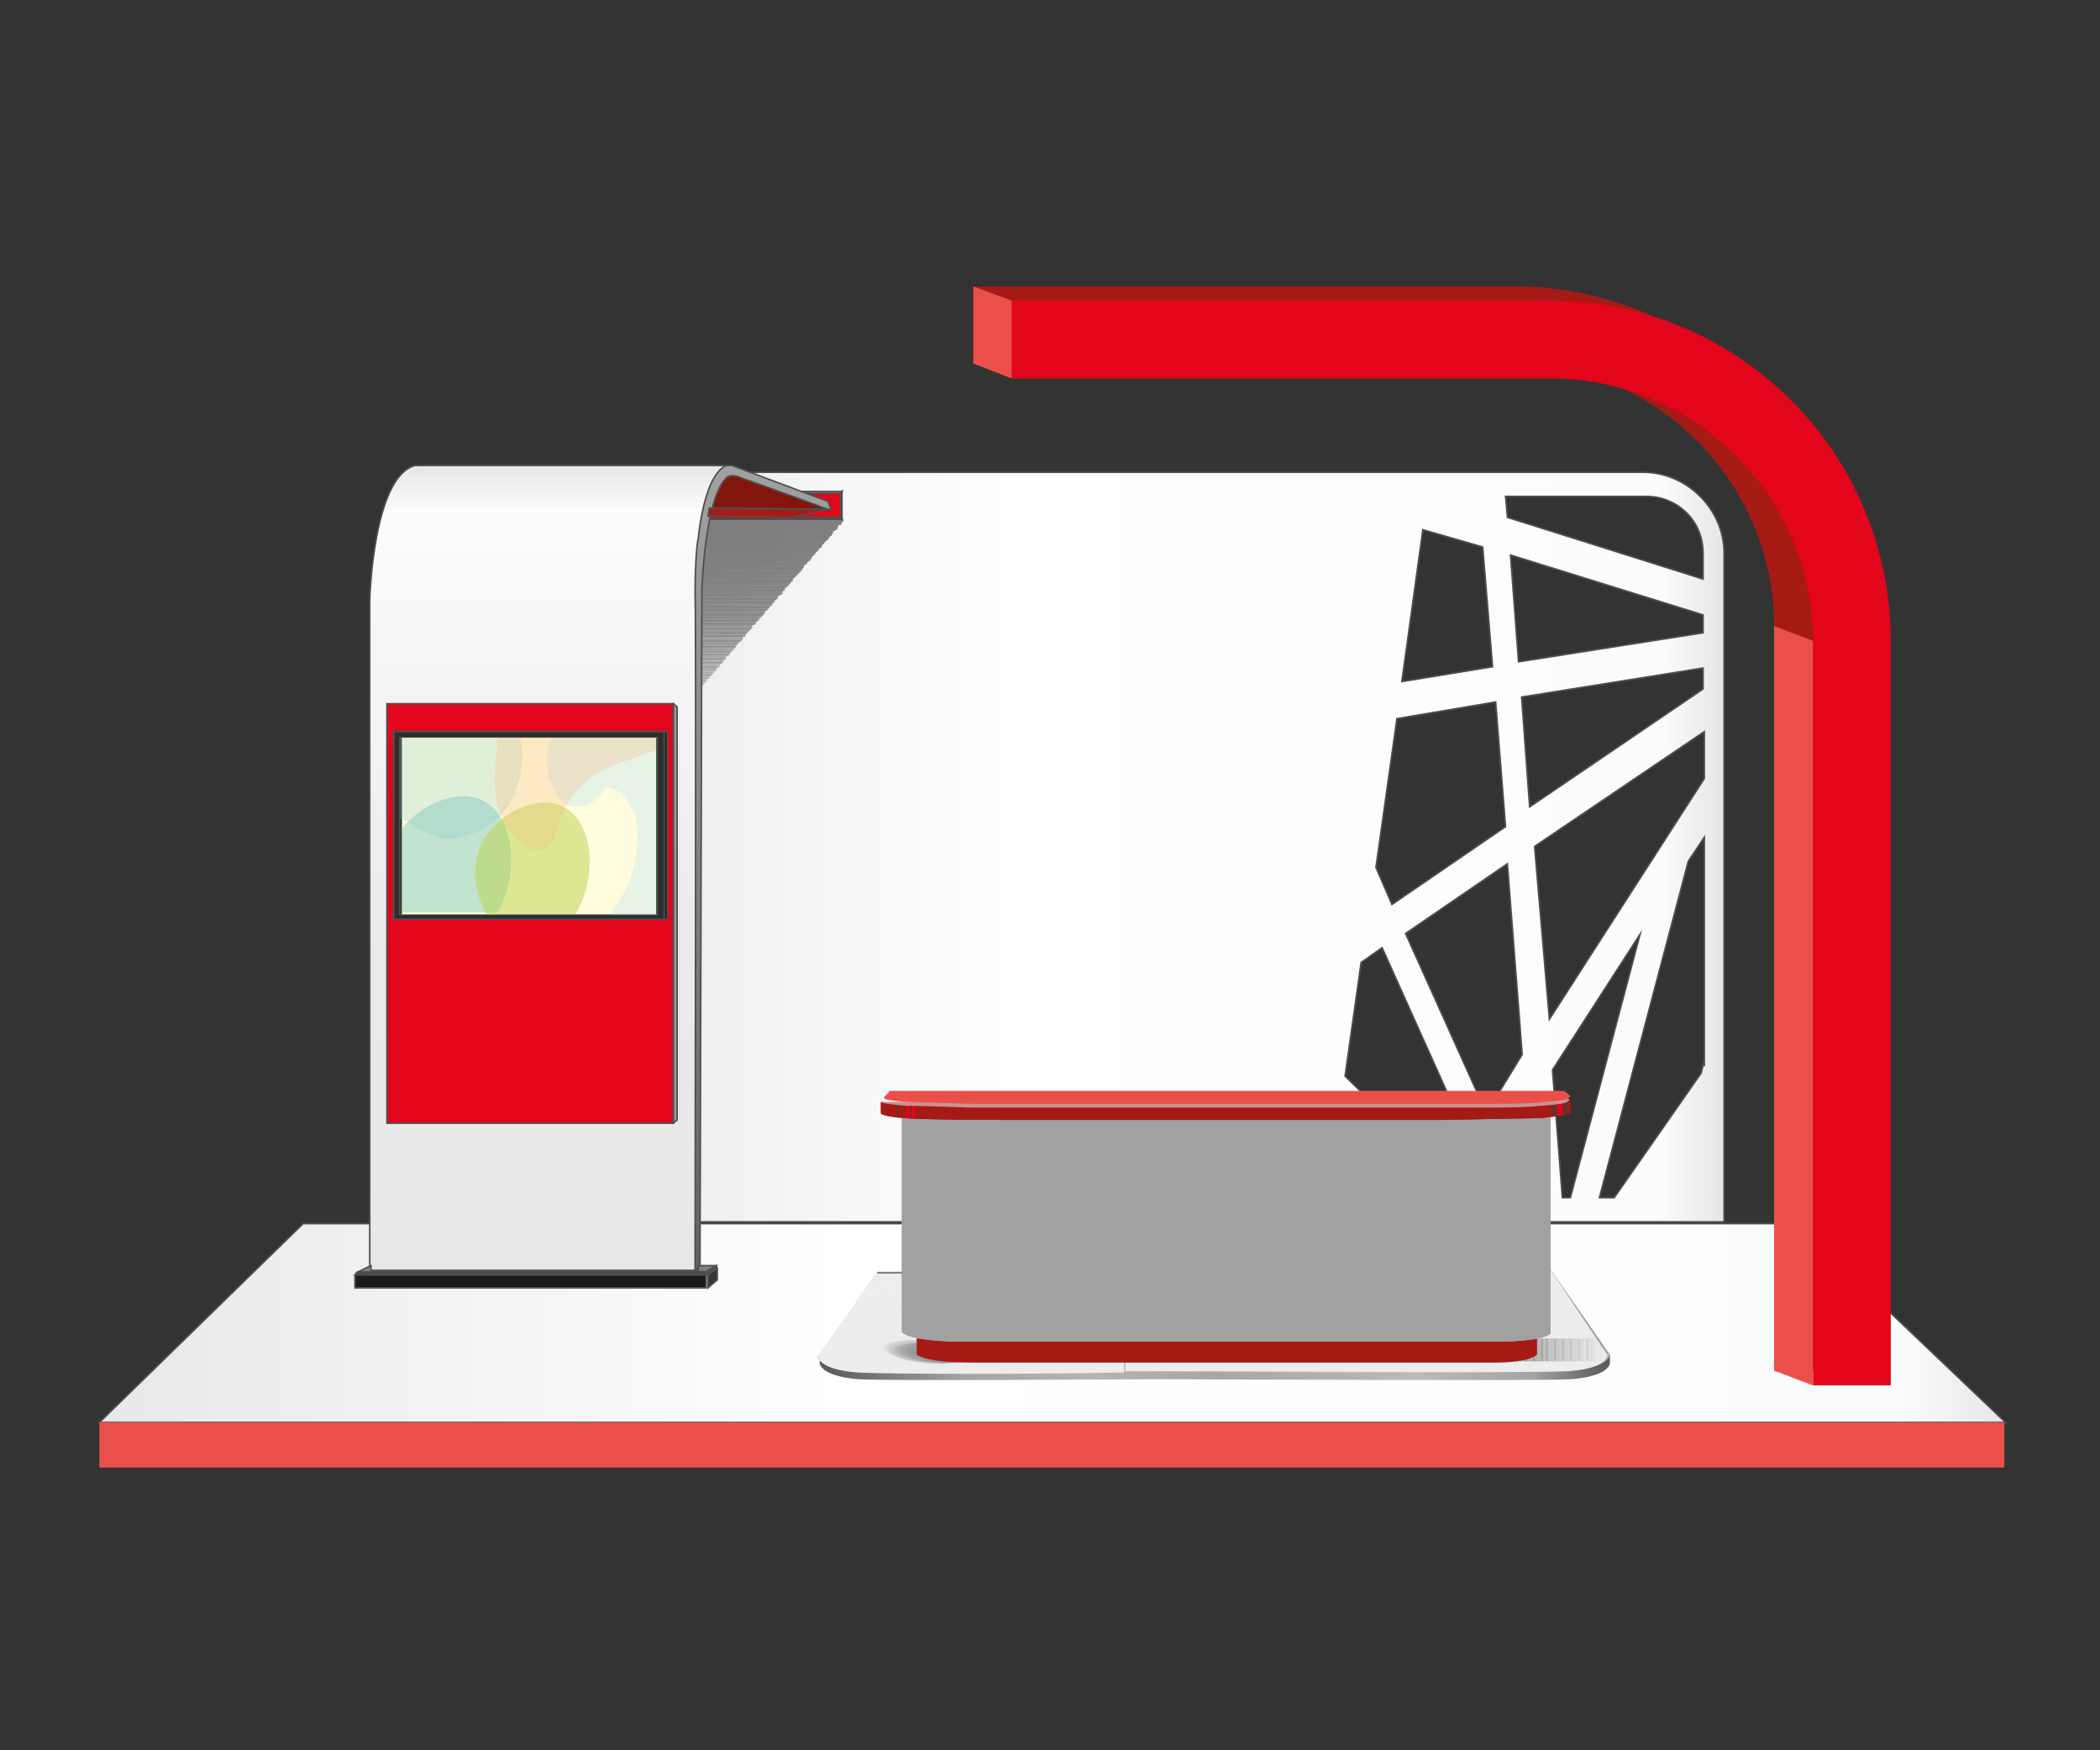 <?xml version="1.0" encoding="utf-8"?>
<!-- Generator: Adobe Illustrator 21.0.0, SVG Export Plug-In . SVG Version: 6.00 Build 0)  -->
<svg version="1.1" id="Layer_1" xmlns="http://www.w3.org/2000/svg" xmlns:xlink="http://www.w3.org/1999/xlink" x="0px" y="0px"
	 viewBox="0 0 340.2 283.5" style="enable-background:new 0 0 340.2 283.5;" xml:space="preserve">
<rect x="0" y="0" width="340.2" height="283.5" fill="#333333" stroke="none"/>
<style type="text/css">
	.st0{fill:url(#SVGID_1_);}
	.st1{fill:url(#SVGID_2_);}
	.st2{fill:url(#SVGID_3_);stroke:#4F4F4F;stroke-width:0.25;stroke-miterlimit:10;}
	.st3{fill:url(#SVGID_4_);stroke:#4F4F4F;stroke-width:0.25;stroke-miterlimit:10;}
	.st4{fill:url(#SVGID_6_);}
	.st5{fill:url(#SVGID_8_);}
	.st6{fill:url(#SVGID_10_);}
	.st7{fill:#EDEDED;}
	.st8{clip-path:url(#SVGID_13_);}
	.st9{fill:#EDEDED;fill-opacity:0;}
	.st10{opacity:1.960784e-02;fill:#EDEDED;enable-background:new    ;}
	.st11{opacity:3.921569e-02;fill:#EDEDED;enable-background:new    ;}
	.st12{opacity:5.882353e-02;fill:#EDEDED;enable-background:new    ;}
	.st13{opacity:7.843138e-02;fill:#EDEDED;enable-background:new    ;}
	.st14{opacity:9.803922e-02;fill:#EDEDED;enable-background:new    ;}
	.st15{opacity:0.118;fill:#EDEDED;enable-background:new    ;}
	.st16{opacity:0.137;fill:#EDEDED;enable-background:new    ;}
	.st17{opacity:0.157;fill:#EDEDED;enable-background:new    ;}
	.st18{opacity:0.176;fill:#EDEDED;enable-background:new    ;}
	.st19{opacity:0.196;fill:#EDEDED;enable-background:new    ;}
	.st20{opacity:0.216;fill:#EDEDED;enable-background:new    ;}
	.st21{opacity:0.235;fill:#EDEDED;enable-background:new    ;}
	.st22{opacity:0.255;fill:#EDEDED;enable-background:new    ;}
	.st23{opacity:0.275;fill:#EDEDED;enable-background:new    ;}
	.st24{opacity:0.294;fill:#EDEDED;enable-background:new    ;}
	.st25{opacity:0.314;fill:#EDEDED;enable-background:new    ;}
	.st26{opacity:0.333;fill:#EDEDED;enable-background:new    ;}
	.st27{opacity:0.353;fill:#EDEDED;enable-background:new    ;}
	.st28{opacity:0.372;fill:#EDEDED;enable-background:new    ;}
	.st29{opacity:0.392;fill:#EDEDED;enable-background:new    ;}
	.st30{opacity:0.412;fill:#EDEDED;enable-background:new    ;}
	.st31{opacity:0.431;fill:#EDEDED;enable-background:new    ;}
	.st32{opacity:0.451;fill:#EDEDED;enable-background:new    ;}
	.st33{opacity:0.471;fill:#EDEDED;enable-background:new    ;}
	.st34{opacity:0.49;fill:#EDEDED;enable-background:new    ;}
	.st35{opacity:0.51;fill:#EDEDED;enable-background:new    ;}
	.st36{opacity:0.529;fill:#EDEDED;enable-background:new    ;}
	.st37{opacity:0.549;fill:#EDEDED;enable-background:new    ;}
	.st38{opacity:0.569;fill:#EDEDED;enable-background:new    ;}
	.st39{opacity:0.588;fill:#EDEDED;enable-background:new    ;}
	.st40{opacity:0.608;fill:#EDEDED;enable-background:new    ;}
	.st41{opacity:0.627;fill:#EDEDED;enable-background:new    ;}
	.st42{opacity:0.647;fill:#EDEDED;enable-background:new    ;}
	.st43{opacity:0.667;fill:#EDEDED;enable-background:new    ;}
	.st44{opacity:0.686;fill:#EDEDED;enable-background:new    ;}
	.st45{opacity:0.706;fill:#EDEDED;enable-background:new    ;}
	.st46{opacity:0.726;fill:#EDEDED;enable-background:new    ;}
	.st47{opacity:0.745;fill:#EDEDED;enable-background:new    ;}
	.st48{opacity:0.765;fill:#EDEDED;enable-background:new    ;}
	.st49{opacity:0.784;fill:#EDEDED;enable-background:new    ;}
	.st50{opacity:0.804;fill:#EDEDED;enable-background:new    ;}
	.st51{opacity:0.824;fill:#EDEDED;enable-background:new    ;}
	.st52{opacity:0.843;fill:#EDEDED;enable-background:new    ;}
	.st53{opacity:0.863;fill:#EDEDED;enable-background:new    ;}
	.st54{opacity:0.882;fill:#EDEDED;enable-background:new    ;}
	.st55{opacity:0.902;fill:#EDEDED;enable-background:new    ;}
	.st56{opacity:0.922;fill:#EDEDED;enable-background:new    ;}
	.st57{opacity:0.941;fill:#EDEDED;enable-background:new    ;}
	.st58{opacity:0.961;fill:#EDEDED;enable-background:new    ;}
	.st59{opacity:0.98;fill:#EDEDED;enable-background:new    ;}
	.st60{opacity:0.7;clip-path:url(#SVGID_15_);}
	.st61{opacity:6.250000e-02;fill:#EDEDED;enable-background:new    ;}
	.st62{opacity:0.125;fill:#EDEDED;enable-background:new    ;}
	.st63{opacity:0.188;fill:#EDEDED;enable-background:new    ;}
	.st64{opacity:0.25;fill:#EDEDED;enable-background:new    ;}
	.st65{opacity:0.312;fill:#EDEDED;enable-background:new    ;}
	.st66{opacity:0.375;fill:#EDEDED;enable-background:new    ;}
	.st67{opacity:0.438;fill:#EDEDED;enable-background:new    ;}
	.st68{opacity:0.5;fill:#EDEDED;enable-background:new    ;}
	.st69{opacity:0.562;fill:#EDEDED;enable-background:new    ;}
	.st70{opacity:0.625;fill:#EDEDED;enable-background:new    ;}
	.st71{opacity:0.688;fill:#EDEDED;enable-background:new    ;}
	.st72{opacity:0.75;fill:#EDEDED;enable-background:new    ;}
	.st73{opacity:0.812;fill:#EDEDED;enable-background:new    ;}
	.st74{opacity:0.875;fill:#EDEDED;enable-background:new    ;}
	.st75{opacity:0.938;fill:#EDEDED;enable-background:new    ;}
	.st76{fill:#777778;}
	.st77{opacity:0.98;fill:#787878;enable-background:new    ;}
	.st78{opacity:0.961;fill:#787878;enable-background:new    ;}
	.st79{opacity:0.941;fill:#787879;enable-background:new    ;}
	.st80{opacity:0.922;fill:#797979;enable-background:new    ;}
	.st81{opacity:0.902;fill:#797979;enable-background:new    ;}
	.st82{opacity:0.882;fill:#79797A;enable-background:new    ;}
	.st83{opacity:0.863;fill:#7A7A7A;enable-background:new    ;}
	.st84{opacity:0.843;fill:#7A7A7A;enable-background:new    ;}
	.st85{opacity:0.824;fill:#7A7A7B;enable-background:new    ;}
	.st86{opacity:0.804;fill:#7A7B7B;enable-background:new    ;}
	.st87{opacity:0.784;fill:#7B7B7B;enable-background:new    ;}
	.st88{opacity:0.765;fill:#7B7B7B;enable-background:new    ;}
	.st89{opacity:0.745;fill:#7B7C7C;enable-background:new    ;}
	.st90{opacity:0.726;fill:#7C7C7C;enable-background:new    ;}
	.st91{opacity:0.706;fill:#7C7C7C;enable-background:new    ;}
	.st92{opacity:0.686;fill:#7C7D7D;enable-background:new    ;}
	.st93{opacity:0.667;fill:#7D7D7D;enable-background:new    ;}
	.st94{opacity:0.647;fill:#7D7D7D;enable-background:new    ;}
	.st95{opacity:0.627;fill:#7D7E7E;enable-background:new    ;}
	.st96{opacity:0.608;fill:#7E7E7E;enable-background:new    ;}
	.st97{opacity:0.588;fill:#7E7E7E;enable-background:new    ;}
	.st98{opacity:0.569;fill:#7E7F7F;enable-background:new    ;}
	.st99{opacity:0.549;fill:#7F7F7F;enable-background:new    ;}
	.st100{opacity:0.529;fill:#7F7F7F;enable-background:new    ;}
	.st101{opacity:0.51;fill:#7F8080;enable-background:new    ;}
	.st102{opacity:0.49;fill:#7F8080;enable-background:new    ;}
	.st103{opacity:0.471;fill:#808080;enable-background:new    ;}
	.st104{opacity:0.451;fill:#808181;enable-background:new    ;}
	.st105{opacity:0.431;fill:#808181;enable-background:new    ;}
	.st106{opacity:0.412;fill:#818181;enable-background:new    ;}
	.st107{opacity:0.392;fill:#818282;enable-background:new    ;}
	.st108{opacity:0.372;fill:#818282;enable-background:new    ;}
	.st109{opacity:0.353;fill:#828282;enable-background:new    ;}
	.st110{opacity:0.333;fill:#828383;enable-background:new    ;}
	.st111{opacity:0.314;fill:#828383;enable-background:new    ;}
	.st112{opacity:0.294;fill:#838383;enable-background:new    ;}
	.st113{opacity:0.275;fill:#838484;enable-background:new    ;}
	.st114{opacity:0.255;fill:#838484;enable-background:new    ;}
	.st115{opacity:0.235;fill:#848485;enable-background:new    ;}
	.st116{opacity:0.216;fill:#848585;enable-background:new    ;}
	.st117{opacity:0.196;fill:#848585;enable-background:new    ;}
	.st118{opacity:0.176;fill:#848586;enable-background:new    ;}
	.st119{opacity:0.157;fill:#858686;enable-background:new    ;}
	.st120{opacity:0.137;fill:#858686;enable-background:new    ;}
	.st121{opacity:0.118;fill:#858687;enable-background:new    ;}
	.st122{opacity:9.803922e-02;fill:#868787;enable-background:new    ;}
	.st123{opacity:7.843138e-02;fill:#868787;enable-background:new    ;}
	.st124{opacity:5.882353e-02;fill:#868788;enable-background:new    ;}
	.st125{opacity:3.921569e-02;fill:#878888;enable-background:new    ;}
	.st126{opacity:1.960784e-02;fill:#878888;enable-background:new    ;}
	.st127{fill:#878889;fill-opacity:0;}
	.st128{fill:#A5A4A4;fill-opacity:0;}
	.st129{opacity:3.846154e-02;fill:#A4A3A3;enable-background:new    ;}
	.st130{opacity:7.692308e-02;fill:#A3A2A2;enable-background:new    ;}
	.st131{opacity:0.115;fill:#A2A1A1;enable-background:new    ;}
	.st132{opacity:0.154;fill:#A1A0A1;enable-background:new    ;}
	.st133{opacity:0.192;fill:#A09FA0;enable-background:new    ;}
	.st134{opacity:0.231;fill:#9F9F9F;enable-background:new    ;}
	.st135{opacity:0.269;fill:#9E9E9E;enable-background:new    ;}
	.st136{opacity:0.308;fill:#9D9D9D;enable-background:new    ;}
	.st137{opacity:0.346;fill:#9C9C9C;enable-background:new    ;}
	.st138{opacity:0.385;fill:#9B9B9B;enable-background:new    ;}
	.st139{opacity:0.423;fill:#9A9A9A;enable-background:new    ;}
	.st140{opacity:0.462;fill:#999999;enable-background:new    ;}
	.st141{opacity:0.5;fill:#989898;enable-background:new    ;}
	.st142{opacity:0.538;fill:#979797;enable-background:new    ;}
	.st143{opacity:0.577;fill:#969696;enable-background:new    ;}
	.st144{opacity:0.615;fill:#959595;enable-background:new    ;}
	.st145{opacity:0.654;fill:#949495;enable-background:new    ;}
	.st146{opacity:0.692;fill:#949494;enable-background:new    ;}
	.st147{opacity:0.731;fill:#939393;enable-background:new    ;}
	.st148{opacity:0.769;fill:#929292;enable-background:new    ;}
	.st149{opacity:0.808;fill:#919191;enable-background:new    ;}
	.st150{opacity:0.846;fill:#909090;enable-background:new    ;}
	.st151{opacity:0.885;fill:#8F8F8F;enable-background:new    ;}
	.st152{opacity:0.923;fill:#8E8E8E;enable-background:new    ;}
	.st153{opacity:0.962;fill:#8D8D8D;enable-background:new    ;}
	.st154{fill:#8C8C8D;}
	.st155{fill:#A61A16;}
	.st156{fill:#A2A1A1;}
	.st157{clip-path:url(#SVGID_17_);fill:#712C29;}
	.st158{clip-path:url(#SVGID_19_);fill:#712C29;}
	.st159{clip-path:url(#SVGID_21_);fill:#E3051B;}
	.st160{clip-path:url(#SVGID_23_);fill:#E3051B;}
	.st161{clip-path:url(#SVGID_25_);fill:#712C29;}
	.st162{clip-path:url(#SVGID_27_);fill:#712C29;}
	.st163{clip-path:url(#SVGID_29_);fill:#E3051B;}
	.st164{fill:#EA5049;}
	.st165{opacity:0.7;}
	.st166{fill:#3B3A3A;stroke:#4F4F4F;stroke-width:0.25;stroke-miterlimit:10;}
	.st167{opacity:0.995;fill:#3B3B3B;stroke:#4F4F4F;stroke-width:0.25;stroke-miterlimit:10;enable-background:new    ;}
	.st168{opacity:0.989;fill:#3C3C3C;stroke:#4F4F4F;stroke-width:0.25;stroke-miterlimit:10;enable-background:new    ;}
	.st169{opacity:0.984;fill:#3D3C3C;stroke:#4F4F4F;stroke-width:0.25;stroke-miterlimit:10;enable-background:new    ;}
	.st170{opacity:0.979;fill:#3D3D3D;stroke:#4F4F4F;stroke-width:0.25;stroke-miterlimit:10;enable-background:new    ;}
	.st171{opacity:0.974;fill:#3E3D3E;stroke:#4F4F4F;stroke-width:0.25;stroke-miterlimit:10;enable-background:new    ;}
	.st172{opacity:0.968;fill:#3F3E3E;stroke:#4F4F4F;stroke-width:0.25;stroke-miterlimit:10;enable-background:new    ;}
	.st173{opacity:0.963;fill:#3F3F3F;stroke:#4F4F4F;stroke-width:0.25;stroke-miterlimit:10;enable-background:new    ;}
	.st174{opacity:0.958;fill:#403F3F;stroke:#4F4F4F;stroke-width:0.25;stroke-miterlimit:10;enable-background:new    ;}
	.st175{opacity:0.952;fill:#414040;stroke:#4F4F4F;stroke-width:0.25;stroke-miterlimit:10;enable-background:new    ;}
	.st176{opacity:0.947;fill:#414141;stroke:#4F4F4F;stroke-width:0.25;stroke-miterlimit:10;enable-background:new    ;}
	.st177{opacity:0.942;fill:#424141;stroke:#4F4F4F;stroke-width:0.25;stroke-miterlimit:10;enable-background:new    ;}
	.st178{opacity:0.936;fill:#434242;stroke:#4F4F4F;stroke-width:0.25;stroke-miterlimit:10;enable-background:new    ;}
	.st179{opacity:0.931;fill:#434343;stroke:#4F4F4F;stroke-width:0.25;stroke-miterlimit:10;enable-background:new    ;}
	.st180{opacity:0.926;fill:#444343;stroke:#4F4F4F;stroke-width:0.25;stroke-miterlimit:10;enable-background:new    ;}
	.st181{opacity:0.92;fill:#454444;stroke:#4F4F4F;stroke-width:0.25;stroke-miterlimit:10;enable-background:new    ;}
	.st182{opacity:0.915;fill:#454545;stroke:#4F4F4F;stroke-width:0.25;stroke-miterlimit:10;enable-background:new    ;}
	.st183{opacity:0.91;fill:#464545;stroke:#4F4F4F;stroke-width:0.25;stroke-miterlimit:10;enable-background:new    ;}
	.st184{opacity:0.905;fill:#474646;stroke:#4F4F4F;stroke-width:0.25;stroke-miterlimit:10;enable-background:new    ;}
	.st185{opacity:0.899;fill:#474747;stroke:#4F4F4F;stroke-width:0.25;stroke-miterlimit:10;enable-background:new    ;}
	.st186{opacity:0.894;fill:#484747;stroke:#4F4F4F;stroke-width:0.25;stroke-miterlimit:10;enable-background:new    ;}
	.st187{opacity:0.889;fill:#494848;stroke:#4F4F4F;stroke-width:0.25;stroke-miterlimit:10;enable-background:new    ;}
	.st188{opacity:0.883;fill:#4A4949;stroke:#4F4F4F;stroke-width:0.25;stroke-miterlimit:10;enable-background:new    ;}
	.st189{opacity:0.878;fill:#4A4949;stroke:#4F4F4F;stroke-width:0.25;stroke-miterlimit:10;enable-background:new    ;}
	.st190{opacity:0.873;fill:#4B4A4A;stroke:#4F4F4F;stroke-width:0.25;stroke-miterlimit:10;enable-background:new    ;}
	.st191{opacity:0.868;fill:#4C4B4B;stroke:#4F4F4F;stroke-width:0.25;stroke-miterlimit:10;enable-background:new    ;}
	.st192{opacity:0.862;fill:#4C4B4B;stroke:#4F4F4F;stroke-width:0.25;stroke-miterlimit:10;enable-background:new    ;}
	.st193{opacity:0.857;fill:#4D4C4C;stroke:#4F4F4F;stroke-width:0.25;stroke-miterlimit:10;enable-background:new    ;}
	.st194{opacity:0.852;fill:#4E4D4D;stroke:#4F4F4F;stroke-width:0.25;stroke-miterlimit:10;enable-background:new    ;}
	.st195{opacity:0.846;fill:#4F4D4E;stroke:#4F4F4F;stroke-width:0.25;stroke-miterlimit:10;enable-background:new    ;}
	.st196{opacity:0.841;fill:#4F4E4E;stroke:#4F4F4F;stroke-width:0.25;stroke-miterlimit:10;enable-background:new    ;}
	.st197{opacity:0.836;fill:#504F4F;stroke:#4F4F4F;stroke-width:0.25;stroke-miterlimit:10;enable-background:new    ;}
	.st198{opacity:0.831;fill:#515050;stroke:#4F4F4F;stroke-width:0.25;stroke-miterlimit:10;enable-background:new    ;}
	.st199{opacity:0.825;fill:#525050;stroke:#4F4F4F;stroke-width:0.25;stroke-miterlimit:10;enable-background:new    ;}
	.st200{opacity:0.82;fill:#525151;stroke:#4F4F4F;stroke-width:0.25;stroke-miterlimit:10;enable-background:new    ;}
	.st201{opacity:0.815;fill:#535252;stroke:#4F4F4F;stroke-width:0.25;stroke-miterlimit:10;enable-background:new    ;}
	.st202{opacity:0.809;fill:#545353;stroke:#4F4F4F;stroke-width:0.25;stroke-miterlimit:10;enable-background:new    ;}
	.st203{opacity:0.804;fill:#555353;stroke:#4F4F4F;stroke-width:0.25;stroke-miterlimit:10;enable-background:new    ;}
	.st204{opacity:0.799;fill:#555454;stroke:#4F4F4F;stroke-width:0.25;stroke-miterlimit:10;enable-background:new    ;}
	.st205{opacity:0.793;fill:#565555;stroke:#4F4F4F;stroke-width:0.25;stroke-miterlimit:10;enable-background:new    ;}
	.st206{opacity:0.788;fill:#575656;stroke:#4F4F4F;stroke-width:0.25;stroke-miterlimit:10;enable-background:new    ;}
	.st207{opacity:0.783;fill:#585656;stroke:#4F4F4F;stroke-width:0.25;stroke-miterlimit:10;enable-background:new    ;}
	.st208{opacity:0.777;fill:#585757;stroke:#4F4F4F;stroke-width:0.25;stroke-miterlimit:10;enable-background:new    ;}
	.st209{opacity:0.772;fill:#595858;stroke:#4F4F4F;stroke-width:0.25;stroke-miterlimit:10;enable-background:new    ;}
	.st210{opacity:0.767;fill:#5A5959;stroke:#4F4F4F;stroke-width:0.25;stroke-miterlimit:10;enable-background:new    ;}
	.st211{opacity:0.762;fill:#5B5959;stroke:#4F4F4F;stroke-width:0.25;stroke-miterlimit:10;enable-background:new    ;}
	.st212{opacity:0.756;fill:#5C5A5A;stroke:#4F4F4F;stroke-width:0.25;stroke-miterlimit:10;enable-background:new    ;}
	.st213{opacity:0.751;fill:#5C5B5B;stroke:#4F4F4F;stroke-width:0.25;stroke-miterlimit:10;enable-background:new    ;}
	.st214{opacity:0.746;fill:#5D5C5C;stroke:#4F4F4F;stroke-width:0.25;stroke-miterlimit:10;enable-background:new    ;}
	.st215{opacity:0.74;fill:#5E5C5C;stroke:#4F4F4F;stroke-width:0.25;stroke-miterlimit:10;enable-background:new    ;}
	.st216{opacity:0.735;fill:#5F5D5D;stroke:#4F4F4F;stroke-width:0.25;stroke-miterlimit:10;enable-background:new    ;}
	.st217{opacity:0.73;fill:#605E5E;stroke:#4F4F4F;stroke-width:0.25;stroke-miterlimit:10;enable-background:new    ;}
	.st218{opacity:0.725;fill:#605F5F;stroke:#4F4F4F;stroke-width:0.25;stroke-miterlimit:10;enable-background:new    ;}
	.st219{opacity:0.719;fill:#615F60;stroke:#4F4F4F;stroke-width:0.25;stroke-miterlimit:10;enable-background:new    ;}
	.st220{opacity:0.714;fill:#626060;stroke:#4F4F4F;stroke-width:0.25;stroke-miterlimit:10;enable-background:new    ;}
	.st221{opacity:0.709;fill:#636161;stroke:#4F4F4F;stroke-width:0.25;stroke-miterlimit:10;enable-background:new    ;}
	.st222{opacity:0.703;fill:#646262;stroke:#4F4F4F;stroke-width:0.25;stroke-miterlimit:10;enable-background:new    ;}
	.st223{opacity:0.698;fill:#656363;stroke:#4F4F4F;stroke-width:0.25;stroke-miterlimit:10;enable-background:new    ;}
	.st224{opacity:0.693;fill:#656363;stroke:#4F4F4F;stroke-width:0.25;stroke-miterlimit:10;enable-background:new    ;}
	.st225{opacity:0.687;fill:#666464;stroke:#4F4F4F;stroke-width:0.25;stroke-miterlimit:10;enable-background:new    ;}
	.st226{opacity:0.682;fill:#676565;stroke:#4F4F4F;stroke-width:0.25;stroke-miterlimit:10;enable-background:new    ;}
	.st227{opacity:0.677;fill:#686666;stroke:#4F4F4F;stroke-width:0.25;stroke-miterlimit:10;enable-background:new    ;}
	.st228{opacity:0.671;fill:#696767;stroke:#4F4F4F;stroke-width:0.25;stroke-miterlimit:10;enable-background:new    ;}
	.st229{opacity:0.666;fill:#696767;stroke:#4F4F4F;stroke-width:0.25;stroke-miterlimit:10;enable-background:new    ;}
	.st230{opacity:0.661;fill:#6A6868;stroke:#4F4F4F;stroke-width:0.25;stroke-miterlimit:10;enable-background:new    ;}
	.st231{opacity:0.656;fill:#6B6969;stroke:#4F4F4F;stroke-width:0.25;stroke-miterlimit:10;enable-background:new    ;}
	.st232{opacity:0.65;fill:#6C6A6A;stroke:#4F4F4F;stroke-width:0.25;stroke-miterlimit:10;enable-background:new    ;}
	.st233{opacity:0.645;fill:#6D6B6B;stroke:#4F4F4F;stroke-width:0.25;stroke-miterlimit:10;enable-background:new    ;}
	.st234{opacity:0.64;fill:#6D6B6B;stroke:#4F4F4F;stroke-width:0.25;stroke-miterlimit:10;enable-background:new    ;}
	.st235{opacity:0.634;fill:#6E6C6C;stroke:#4F4F4F;stroke-width:0.25;stroke-miterlimit:10;enable-background:new    ;}
	.st236{opacity:0.629;fill:#6F6D6D;stroke:#4F4F4F;stroke-width:0.25;stroke-miterlimit:10;enable-background:new    ;}
	.st237{opacity:0.624;fill:#706E6E;stroke:#4F4F4F;stroke-width:0.25;stroke-miterlimit:10;enable-background:new    ;}
	.st238{opacity:0.619;fill:#716F6F;stroke:#4F4F4F;stroke-width:0.25;stroke-miterlimit:10;enable-background:new    ;}
	.st239{opacity:0.613;fill:#716F6F;stroke:#4F4F4F;stroke-width:0.25;stroke-miterlimit:10;enable-background:new    ;}
	.st240{opacity:0.608;fill:#727070;stroke:#4F4F4F;stroke-width:0.25;stroke-miterlimit:10;enable-background:new    ;}
	.st241{opacity:0.603;fill:#737171;stroke:#4F4F4F;stroke-width:0.25;stroke-miterlimit:10;enable-background:new    ;}
	.st242{opacity:0.597;fill:#747272;stroke:#4F4F4F;stroke-width:0.25;stroke-miterlimit:10;enable-background:new    ;}
	.st243{opacity:0.592;fill:#757373;stroke:#4F4F4F;stroke-width:0.25;stroke-miterlimit:10;enable-background:new    ;}
	.st244{opacity:0.587;fill:#757474;stroke:#4F4F4F;stroke-width:0.25;stroke-miterlimit:10;enable-background:new    ;}
	.st245{opacity:0.582;fill:#767474;stroke:#4F4F4F;stroke-width:0.25;stroke-miterlimit:10;enable-background:new    ;}
	.st246{opacity:0.576;fill:#777575;stroke:#4F4F4F;stroke-width:0.25;stroke-miterlimit:10;enable-background:new    ;}
	.st247{opacity:0.571;fill:#787676;stroke:#4F4F4F;stroke-width:0.25;stroke-miterlimit:10;enable-background:new    ;}
	.st248{opacity:0.566;fill:#797777;stroke:#4F4F4F;stroke-width:0.25;stroke-miterlimit:10;enable-background:new    ;}
	.st249{opacity:0.56;fill:#7A7878;stroke:#4F4F4F;stroke-width:0.25;stroke-miterlimit:10;enable-background:new    ;}
	.st250{opacity:0.555;fill:#7A7979;stroke:#4F4F4F;stroke-width:0.25;stroke-miterlimit:10;enable-background:new    ;}
	.st251{opacity:0.55;fill:#7B7A79;stroke:#4F4F4F;stroke-width:0.25;stroke-miterlimit:10;enable-background:new    ;}
	.st252{opacity:0.544;fill:#7C7A7A;stroke:#4F4F4F;stroke-width:0.25;stroke-miterlimit:10;enable-background:new    ;}
	.st253{opacity:0.539;fill:#7D7B7B;stroke:#4F4F4F;stroke-width:0.25;stroke-miterlimit:10;enable-background:new    ;}
	.st254{opacity:0.534;fill:#7E7C7C;stroke:#4F4F4F;stroke-width:0.25;stroke-miterlimit:10;enable-background:new    ;}
	.st255{opacity:0.528;fill:#7F7D7D;stroke:#4F4F4F;stroke-width:0.25;stroke-miterlimit:10;enable-background:new    ;}
	.st256{opacity:0.523;fill:#807E7E;stroke:#4F4F4F;stroke-width:0.25;stroke-miterlimit:10;enable-background:new    ;}
	.st257{opacity:0.518;fill:#807F7F;stroke:#4F4F4F;stroke-width:0.25;stroke-miterlimit:10;enable-background:new    ;}
	.st258{opacity:0.513;fill:#818080;stroke:#4F4F4F;stroke-width:0.25;stroke-miterlimit:10;enable-background:new    ;}
	.st259{opacity:0.507;fill:#828180;stroke:#4F4F4F;stroke-width:0.25;stroke-miterlimit:10;enable-background:new    ;}
	.st260{opacity:0.502;fill:#838281;stroke:#4F4F4F;stroke-width:0.25;stroke-miterlimit:10;enable-background:new    ;}
	.st261{opacity:0.497;fill:#848282;stroke:#4F4F4F;stroke-width:0.25;stroke-miterlimit:10;enable-background:new    ;}
	.st262{opacity:0.491;fill:#858383;stroke:#4F4F4F;stroke-width:0.25;stroke-miterlimit:10;enable-background:new    ;}
	.st263{opacity:0.486;fill:#868484;stroke:#4F4F4F;stroke-width:0.25;stroke-miterlimit:10;enable-background:new    ;}
	.st264{opacity:0.481;fill:#868585;stroke:#4F4F4F;stroke-width:0.25;stroke-miterlimit:10;enable-background:new    ;}
	.st265{opacity:0.475;fill:#878686;stroke:#4F4F4F;stroke-width:0.25;stroke-miterlimit:10;enable-background:new    ;}
	.st266{opacity:0.47;fill:#888787;stroke:#4F4F4F;stroke-width:0.25;stroke-miterlimit:10;enable-background:new    ;}
	.st267{opacity:0.465;fill:#898888;stroke:#4F4F4F;stroke-width:0.25;stroke-miterlimit:10;enable-background:new    ;}
	.st268{opacity:0.46;fill:#8A8989;stroke:#4F4F4F;stroke-width:0.25;stroke-miterlimit:10;enable-background:new    ;}
	.st269{opacity:0.454;fill:#8B8A8A;stroke:#4F4F4F;stroke-width:0.25;stroke-miterlimit:10;enable-background:new    ;}
	.st270{opacity:0.449;fill:#8C8B8A;stroke:#4F4F4F;stroke-width:0.25;stroke-miterlimit:10;enable-background:new    ;}
	.st271{opacity:0.444;fill:#8D8C8B;stroke:#4F4F4F;stroke-width:0.25;stroke-miterlimit:10;enable-background:new    ;}
	.st272{opacity:0.438;fill:#8E8D8C;stroke:#4F4F4F;stroke-width:0.25;stroke-miterlimit:10;enable-background:new    ;}
	.st273{opacity:0.433;fill:#8F8D8D;stroke:#4F4F4F;stroke-width:0.25;stroke-miterlimit:10;enable-background:new    ;}
	.st274{opacity:0.428;fill:#8F8E8E;stroke:#4F4F4F;stroke-width:0.25;stroke-miterlimit:10;enable-background:new    ;}
	.st275{opacity:0.422;fill:#908F8F;stroke:#4F4F4F;stroke-width:0.25;stroke-miterlimit:10;enable-background:new    ;}
	.st276{opacity:0.417;fill:#919090;stroke:#4F4F4F;stroke-width:0.25;stroke-miterlimit:10;enable-background:new    ;}
	.st277{opacity:0.412;fill:#929191;stroke:#4F4F4F;stroke-width:0.25;stroke-miterlimit:10;enable-background:new    ;}
	.st278{opacity:0.407;fill:#939292;stroke:#4F4F4F;stroke-width:0.25;stroke-miterlimit:10;enable-background:new    ;}
	.st279{opacity:0.401;fill:#949393;stroke:#4F4F4F;stroke-width:0.25;stroke-miterlimit:10;enable-background:new    ;}
	.st280{opacity:0.396;fill:#959494;stroke:#4F4F4F;stroke-width:0.25;stroke-miterlimit:10;enable-background:new    ;}
	.st281{opacity:0.391;fill:#969595;stroke:#4F4F4F;stroke-width:0.25;stroke-miterlimit:10;enable-background:new    ;}
	.st282{opacity:0.385;fill:#979696;stroke:#4F4F4F;stroke-width:0.25;stroke-miterlimit:10;enable-background:new    ;}
	.st283{opacity:0.38;fill:#989797;stroke:#4F4F4F;stroke-width:0.25;stroke-miterlimit:10;enable-background:new    ;}
	.st284{opacity:0.375;fill:#999897;stroke:#4F4F4F;stroke-width:0.25;stroke-miterlimit:10;enable-background:new    ;}
	.st285{opacity:0.369;fill:#9A9998;stroke:#4F4F4F;stroke-width:0.25;stroke-miterlimit:10;enable-background:new    ;}
	.st286{opacity:0.364;fill:#9A9A99;stroke:#4F4F4F;stroke-width:0.25;stroke-miterlimit:10;enable-background:new    ;}
	.st287{opacity:0.359;fill:#9B9B9A;stroke:#4F4F4F;stroke-width:0.25;stroke-miterlimit:10;enable-background:new    ;}
	.st288{opacity:0.354;fill:#9C9C9B;stroke:#4F4F4F;stroke-width:0.25;stroke-miterlimit:10;enable-background:new    ;}
	.st289{opacity:0.348;fill:#9D9C9C;stroke:#4F4F4F;stroke-width:0.25;stroke-miterlimit:10;enable-background:new    ;}
	.st290{opacity:0.343;fill:#9E9D9D;stroke:#4F4F4F;stroke-width:0.25;stroke-miterlimit:10;enable-background:new    ;}
	.st291{opacity:0.338;fill:#9F9E9E;stroke:#4F4F4F;stroke-width:0.25;stroke-miterlimit:10;enable-background:new    ;}
	.st292{opacity:0.333;fill:#A09F9F;stroke:#4F4F4F;stroke-width:0.25;stroke-miterlimit:10;enable-background:new    ;}
	.st293{opacity:0.327;fill:#A1A0A0;stroke:#4F4F4F;stroke-width:0.25;stroke-miterlimit:10;enable-background:new    ;}
	.st294{opacity:0.322;fill:#A2A1A1;stroke:#4F4F4F;stroke-width:0.25;stroke-miterlimit:10;enable-background:new    ;}
	.st295{opacity:0.317;fill:#A3A2A2;stroke:#4F4F4F;stroke-width:0.25;stroke-miterlimit:10;enable-background:new    ;}
	.st296{opacity:0.311;fill:#A4A3A3;stroke:#4F4F4F;stroke-width:0.25;stroke-miterlimit:10;enable-background:new    ;}
	.st297{opacity:0.306;fill:#A5A4A4;stroke:#4F4F4F;stroke-width:0.25;stroke-miterlimit:10;enable-background:new    ;}
	.st298{opacity:0.301;fill:#A6A5A5;stroke:#4F4F4F;stroke-width:0.25;stroke-miterlimit:10;enable-background:new    ;}
	.st299{opacity:0.295;fill:#A7A6A6;stroke:#4F4F4F;stroke-width:0.25;stroke-miterlimit:10;enable-background:new    ;}
	.st300{opacity:0.29;fill:#A8A7A7;stroke:#4F4F4F;stroke-width:0.25;stroke-miterlimit:10;enable-background:new    ;}
	.st301{opacity:0.285;fill:#A9A8A8;stroke:#4F4F4F;stroke-width:0.25;stroke-miterlimit:10;enable-background:new    ;}
	.st302{opacity:0.28;fill:#AAA9A9;stroke:#4F4F4F;stroke-width:0.25;stroke-miterlimit:10;enable-background:new    ;}
	.st303{opacity:0.274;fill:#ABAAAA;stroke:#4F4F4F;stroke-width:0.25;stroke-miterlimit:10;enable-background:new    ;}
	.st304{opacity:0.269;fill:#ACABAB;stroke:#4F4F4F;stroke-width:0.25;stroke-miterlimit:10;enable-background:new    ;}
	.st305{opacity:0.264;fill:#ADACAC;stroke:#4F4F4F;stroke-width:0.25;stroke-miterlimit:10;enable-background:new    ;}
	.st306{opacity:0.258;fill:#AEAEAD;stroke:#4F4F4F;stroke-width:0.25;stroke-miterlimit:10;enable-background:new    ;}
	.st307{opacity:0.253;fill:#AFAFAE;stroke:#4F4F4F;stroke-width:0.25;stroke-miterlimit:10;enable-background:new    ;}
	.st308{opacity:0.248;fill:#B0B0AF;stroke:#4F4F4F;stroke-width:0.25;stroke-miterlimit:10;enable-background:new    ;}
	.st309{opacity:0.242;fill:#B1B1B0;stroke:#4F4F4F;stroke-width:0.25;stroke-miterlimit:10;enable-background:new    ;}
	.st310{opacity:0.237;fill:#B2B2B1;stroke:#4F4F4F;stroke-width:0.25;stroke-miterlimit:10;enable-background:new    ;}
	.st311{opacity:0.232;fill:#B3B3B2;stroke:#4F4F4F;stroke-width:0.25;stroke-miterlimit:10;enable-background:new    ;}
	.st312{opacity:0.227;fill:#B4B4B3;stroke:#4F4F4F;stroke-width:0.25;stroke-miterlimit:10;enable-background:new    ;}
	.st313{opacity:0.221;fill:#B5B5B5;stroke:#4F4F4F;stroke-width:0.25;stroke-miterlimit:10;enable-background:new    ;}
	.st314{opacity:0.216;fill:#B6B6B6;stroke:#4F4F4F;stroke-width:0.25;stroke-miterlimit:10;enable-background:new    ;}
	.st315{opacity:0.211;fill:#B7B7B7;stroke:#4F4F4F;stroke-width:0.25;stroke-miterlimit:10;enable-background:new    ;}
	.st316{opacity:0.205;fill:#B8B8B8;stroke:#4F4F4F;stroke-width:0.25;stroke-miterlimit:10;enable-background:new    ;}
	.st317{opacity:0.2;fill:#B9B9B9;stroke:#4F4F4F;stroke-width:0.25;stroke-miterlimit:10;enable-background:new    ;}
	.st318{fill:#A61A16;stroke:#4F4F4F;stroke-width:0.25;stroke-miterlimit:10;}
	.st319{fill:#FFFFFF;stroke:#4F4F4F;stroke-width:0.25;stroke-miterlimit:10;}
	.st320{fill:#E3051B;stroke:#4F4F4F;stroke-width:0.25;stroke-miterlimit:10;}
	.st321{fill:#82160C;stroke:#4F4F4F;stroke-width:0.25;stroke-miterlimit:10;}
	.st322{fill:url(#SVGID_30_);stroke:#4F4F4F;stroke-width:0.25;stroke-miterlimit:10;}
	.st323{fill:url(#SVGID_31_);stroke:#4F4F4F;stroke-width:0.25;stroke-miterlimit:10;}
	.st324{fill:url(#SVGID_32_);stroke:#4F4F4F;stroke-width:0.25;stroke-miterlimit:10;}
	.st325{fill:#1C1C1C;stroke:#4F4F4F;stroke-width:0.25;stroke-miterlimit:10;}
	.st326{fill:#2D2D2D;stroke:#4F4F4F;stroke-width:0.25;stroke-miterlimit:10;}
	.st327{fill:url(#SVGID_33_);stroke:#4F4F4F;stroke-width:0.25;stroke-miterlimit:10;}
	.st328{fill:#989999;stroke:#4F4F4F;stroke-width:0.25;stroke-miterlimit:10;}
	.st329{fill:#837D7C;stroke:#4F4F4F;stroke-width:0.25;stroke-miterlimit:10;}
	.st330{fill:#555454;stroke:#4F4F4F;stroke-width:0.25;stroke-miterlimit:10;}
	.st331{fill:#363636;stroke:#4F4F4F;stroke-width:0.25;stroke-miterlimit:10;}
	.st332{fill:#50504F;stroke:#4F4F4F;stroke-width:0.25;stroke-miterlimit:10;}
	.st333{fill:#626262;stroke:#4F4F4F;stroke-width:0.25;stroke-miterlimit:10;}
	.st334{fill:#444444;stroke:#4F4F4F;stroke-width:0.25;stroke-miterlimit:10;}
	.st335{fill:#8F817C;stroke:#4F4F4F;stroke-width:0.25;stroke-miterlimit:10;}
	.st336{fill:#181A1B;stroke:#4F4F4F;stroke-width:0.25;stroke-miterlimit:10;}
	.st337{fill:#E3051B;}
	.st338{fill:#FFFCDF;}
	.st339{opacity:0.5;fill:#85CAC2;enable-background:new    ;}
	.st340{opacity:0.5;fill:#BDD248;enable-background:new    ;}
	.st341{opacity:0.25;fill:#85CAC2;enable-background:new    ;}
	.st342{opacity:0.25;fill:#9ED9F8;enable-background:new    ;}
	.st343{opacity:0.25;fill:#F9B674;enable-background:new    ;}
</style>
<g>
	<g>
		
			<linearGradient id="SVGID_1_" gradientUnits="userSpaceOnUse" x1="104.697" y1="193.893" x2="119.515" y2="181.459" gradientTransform="matrix(1 0 0 -1 0 286)">
			<stop  offset="0" style="stop-color:#FFFFFF"/>
			<stop  offset="0.375" style="stop-color:#FCFCFC"/>
			<stop  offset="0.51" style="stop-color:#F2F2F3"/>
			<stop  offset="0.606" style="stop-color:#E1E0E2"/>
			<stop  offset="0.684" style="stop-color:#C9C7CB"/>
			<stop  offset="0.751" style="stop-color:#ADAAAE"/>
			<stop  offset="0.81" style="stop-color:#8C898E"/>
			<stop  offset="0.864" style="stop-color:#68666B"/>
			<stop  offset="0.913" style="stop-color:#444348"/>
			<stop  offset="0.956" style="stop-color:#232328"/>
			<stop  offset="0.997" style="stop-color:#030405"/>
			<stop  offset="1" style="stop-color:#020203"/>
		</linearGradient>
		<polygon class="st0" points="136.4,84.1 136.4,84.4 112.8,112.4 87.7,112.4 112.3,83.3 		"/>
	</g>
	<g>
		
			<linearGradient id="SVGID_2_" gradientUnits="userSpaceOnUse" x1="248.892" y1="65.647" x2="248.892" y2="69.348" gradientTransform="matrix(1 0 0 -1 0 286)">
			<stop  offset="0" style="stop-color:#020203"/>
			<stop  offset="3.755962e-03" style="stop-color:#030305"/>
			<stop  offset="8.012391e-02" style="stop-color:#303035"/>
			<stop  offset="0.155" style="stop-color:#625F65"/>
			<stop  offset="0.228" style="stop-color:#939095"/>
			<stop  offset="0.297" style="stop-color:#BFBDC0"/>
			<stop  offset="0.362" style="stop-color:#E1E0E2"/>
			<stop  offset="0.422" style="stop-color:#F8F7F8"/>
			<stop  offset="0.47" style="stop-color:#FFFFFF"/>
			<stop  offset="0.555" style="stop-color:#FAFAFB"/>
			<stop  offset="0.625" style="stop-color:#EBEAEC"/>
			<stop  offset="0.69" style="stop-color:#D3D1D4"/>
			<stop  offset="0.751" style="stop-color:#B3B0B4"/>
			<stop  offset="0.809" style="stop-color:#8D8A8F"/>
			<stop  offset="0.867" style="stop-color:#636166"/>
			<stop  offset="0.922" style="stop-color:#39383E"/>
			<stop  offset="0.975" style="stop-color:#121317"/>
			<stop  offset="1" style="stop-color:#020203"/>
		</linearGradient>
		<rect x="237.6" y="216.8" class="st1" width="22.5" height="3.7"/>
	</g>
	<linearGradient id="SVGID_3_" gradientUnits="userSpaceOnUse" x1="16.075" y1="214.279" x2="324.925" y2="214.279">
		<stop  offset="0" style="stop-color:#E9E8E8"/>
		<stop  offset="0.391" style="stop-color:#FFFFFF"/>
		<stop  offset="0.944" style="stop-color:#FCFCFC"/>
		<stop  offset="1" style="stop-color:#E7E6E6"/>
	</linearGradient>
	<polygon class="st2" points="49.1,198.2 16.1,230.4 324.9,230.4 291.1,198.2 	"/>
	
		<linearGradient id="SVGID_4_" gradientUnits="userSpaceOnUse" x1="89.961" y1="148.803" x2="279.303" y2="148.803" gradientTransform="matrix(1 0 0 -1 0 286)">
		<stop  offset="0" style="stop-color:#E9E8E8"/>
		<stop  offset="0.391" style="stop-color:#FFFFFF"/>
		<stop  offset="0.944" style="stop-color:#FCFCFC"/>
		<stop  offset="1" style="stop-color:#E7E6E6"/>
	</linearGradient>
	<path class="st3" d="M266.2,76.5H262h-19.9h-2.4h-8.4l0,0H90.3v121.4h120.6l0,0h68.4V89.6C279.3,82.5,273.3,76.5,266.2,76.5z
		 M242.3,113.7l1.6,20.2l-18.4,12.6l-2.6-6l3.4-24.1L242.3,113.7z M240.2,88.6l1.6,19.4l-14.7,2.4l3.4-24.6L240.2,88.6z
		 M221.6,148.9L221.6,148.9L221.6,148.9L221.6,148.9z M234.2,190.3l-16.3-16l2.6-18.4l3.4-2.4l13.9,30.9L234.2,190.3z M238.1,194
		L238.1,194l2.4-3.7l1.6,3.7H238.1z M240.8,180.3l-13.1-29.1l16.5-11.3l2.4,30.9L240.8,180.3z M248.6,137.1l27.5-18.6v7.6L251,165.1
		L248.6,137.1z M253.1,194l-1.6-20.7l14.2-22L254.4,194L253.1,194L253.1,194z M275.9,172.5l-0.3,1.3L261.5,194h-2.4l14.4-54.5
		l2.6-3.9v37H275.9z M275.9,111.6l-28.1,19.1l-1.3-17.8l29.4-4.7V111.6z M275.9,102.5l-29.9,4.7l-1.3-17.3l31.2,9.7V102.5z
		 M275.9,93.8l-31.7-10l-0.3-3.4h22.8c5,0,9.2,3.9,9.2,9.2L275.9,93.8L275.9,93.8z"/>
	<g>
		<g>
			<g>
				<g>
					<g>
						<g>
							
								<linearGradient id="SVGID_6_" gradientUnits="userSpaceOnUse" x1="132.746" y1="70.745" x2="260.69" y2="70.745" gradientTransform="matrix(1 0 0 -1 0 286)">
								<stop  offset="0" style="stop-color:#5A5959"/>
								<stop  offset="0.101" style="stop-color:#838281"/>
								<stop  offset="0.184" style="stop-color:#A5A4A4"/>
								<stop  offset="0.342" style="stop-color:#B4B4B4"/>
								<stop  offset="0.504" style="stop-color:#A6A6A6"/>
								<stop  offset="0.756" style="stop-color:#BABABA"/>
								<stop  offset="0.902" style="stop-color:#A5A4A4"/>
								<stop  offset="1" style="stop-color:#5A5959"/>
							</linearGradient>
							<path class="st4" d="M251.3,207.1l-109.1,0.3l-9.4,12.1v1.3c0,0,0,2.1,6.3,2.6c5.8,0.3,42.5,0,49.6,0s60,0.3,65.8,0
								c6.3-0.5,6.3-2.6,6.3-2.6v-1.3L251.3,207.1z"/>
							
								<linearGradient id="SVGID_8_" gradientUnits="userSpaceOnUse" x1="196.718" y1="63.837" x2="196.718" y2="80.144" gradientTransform="matrix(1 0 0 -1 0 286)">
								<stop  offset="0" style="stop-color:#B6B6B5"/>
								<stop  offset="0.198" style="stop-color:#AAA9A9"/>
								<stop  offset="1" style="stop-color:#7F8080"/>
							</linearGradient>
							<path class="st5" d="M251.3,205.8L142.2,206l-9.4,13.4c0,0,0,2.1,6.3,2.6c5.8,0.3,42.5,0,49.6,0s60,0.3,65.8,0
								c6.3-0.5,6.3-2.6,6.3-2.6L251.3,205.8z"/>
							
								<linearGradient id="SVGID_10_" gradientUnits="userSpaceOnUse" x1="132.632" y1="64.977" x2="260.879" y2="64.977" gradientTransform="matrix(1 0 0 -1 0 286)">
								<stop  offset="0" style="stop-color:#7F8080"/>
								<stop  offset="0.105" style="stop-color:#DFDFDF"/>
								<stop  offset="0.504" style="stop-color:#ABABAB"/>
								<stop  offset="0.767" style="stop-color:#CECECE"/>
								<stop  offset="0.88" style="stop-color:#DFDFDF"/>
								<stop  offset="1" style="stop-color:#B6B6B5"/>
							</linearGradient>
							<path class="st6" d="M254.1,222c-5.8,0.3-58.7,0-65.8,0c-7.1,0-43.8,0.3-49.6,0c-5.2-0.3-6-1.8-6.3-2.4l0,0
								c0,0,0,2.1,6.3,2.6c5.8,0.3,42.5,0,49.6,0C195.4,222.3,248.6,222.5,254.1,222c6.3-0.3,6.3-2.4,6.3-2.4l0,0
								C260.4,219.9,259.4,221.5,254.1,222z"/>
						</g>
						<path class="st7" d="M251.3,205.8l-69,0.3v16c2.6,0,5,0,6,0c7.1,0,60,0.3,65.8,0c6.3-0.5,6.3-2.6,6.3-2.6L251.3,205.8z"/>
						<g>
							<g>
								<path id="SVGID_5_" class="st7" d="M141.9,206.3l-9.4,13.4c0,0,0,2.1,6.3,2.6c4.7,0.3,30.4,0.3,43.3,0v-16H141.9z"/>
							</g>
							<g>
								<defs>
									<path id="SVGID_12_" d="M141.9,206.3l-9.4,13.4c0,0,0,2.1,6.3,2.6c4.7,0.3,30.4,0.3,43.3,0v-16H141.9z"/>
								</defs>
								<clipPath id="SVGID_13_">
									<use xlink:href="#SVGID_12_"  style="overflow:visible;"/>
								</clipPath>
								<g class="st8">
									<polygon class="st9" points="156.3,214.7 143.5,217.6 130.6,220.4 130.4,221 136.9,219.4 143.5,218.1 156.6,215.2 
																			"/>
									<polygon class="st10" points="156.1,214.7 143.5,217.3 131.2,220.2 131.2,220.2 130.9,220.2 130.9,220.2 130.6,220.7 
										130.6,220.7 137.2,219.1 143.5,217.8 156.3,214.9 156.6,214.9 156.3,214.9 									"/>
									<polygon class="st11" points="156.1,214.4 143.5,217.3 131.4,219.9 131.4,219.9 131.2,219.9 131.2,219.9 130.9,220.4 
										130.9,220.4 137.2,218.9 143.5,217.6 156.1,214.7 156.3,214.7 156.3,214.7 									"/>
									<polygon class="st12" points="156.1,214.4 143.8,217 131.7,219.7 131.4,219.7 131.2,219.7 131.2,219.7 130.9,219.9 
										130.9,219.9 137.5,218.6 143.8,217.3 156.1,214.7 156.3,214.7 156.3,214.4 									"/>
									<polygon class="st13" points="155.8,214.1 143.8,216.8 131.7,219.4 131.7,219.4 131.4,219.4 131.4,219.4 131.2,219.7 
										131.2,219.7 137.5,218.3 143.8,217 156.1,214.4 156.1,214.4 156.1,214.4 									"/>
									<polygon class="st14" points="155.8,213.9 143.8,216.5 132,218.9 132,219.1 131.7,219.1 131.7,219.1 131.4,219.4 
										131.4,219.4 137.5,218.1 143.8,216.8 155.8,214.4 156.1,214.1 156.1,214.1 									"/>
									<polygon class="st15" points="155.8,213.9 143.8,216.2 132.2,218.6 132,218.6 131.7,218.9 131.7,218.9 131.7,219.1 
										131.7,219.1 137.7,217.8 143.8,216.5 155.8,214.1 156.1,214.1 156.1,214.1 									"/>
									<polygon class="st16" points="155.6,213.6 143.8,216 132.2,218.3 132.2,218.3 132,218.6 132,218.6 131.7,218.9 
										131.7,218.9 137.7,217.6 143.8,216.5 155.8,213.9 155.8,213.9 155.8,213.9 									"/>
									<polygon class="st17" points="155.6,213.4 143.8,215.7 132.5,218.1 132.5,218.1 132.2,218.3 132.2,218.3 132,218.6 
										132,218.6 138,217.3 144,216.2 155.6,213.9 155.8,213.6 155.8,213.6 									"/>
									<polygon class="st18" points="155.6,213.4 144,215.7 132.7,217.8 132.5,217.8 132.2,218.1 132.2,218.1 132.2,218.3 
										132.2,218.3 138,217 144,216 155.6,213.6 155.8,213.6 155.8,213.6 									"/>
									<polygon class="st19" points="155.3,213.1 144,215.5 132.7,217.6 132.7,217.6 132.5,217.8 132.5,217.8 132.2,218.1 
										132.2,218.1 138.3,216.8 144,215.7 155.6,213.4 155.6,213.4 155.6,213.4 									"/>
									<polygon class="st20" points="155.3,212.8 144,215.2 133,217.3 133,217.3 132.7,217.3 132.7,217.6 132.5,217.8 
										132.5,217.8 138.3,216.8 144,215.5 155.3,213.4 155.6,213.1 155.6,213.1 									"/>
									<polygon class="st21" points="155.3,212.8 144,214.9 133,217 133,217 132.7,217 132.7,217 132.7,217.6 132.7,217.6 
										138.5,216.5 144,215.2 155.3,213.1 155.6,213.1 155.6,213.1 									"/>
									<polygon class="st22" points="155,212.6 144,214.7 133.3,216.8 133.3,216.8 133,216.8 133,216.8 133,217.3 133,217.3 
										138.5,216.2 144,214.9 155.3,212.8 155.3,212.8 155.3,212.8 									"/>
									<polygon class="st23" points="155,212.3 144,214.4 133.5,216.5 133.5,216.5 133.3,216.5 133.3,216.5 133,217 133,217 
										138.5,216 144.3,214.9 155,212.8 155.3,212.6 155.3,212.6 									"/>
									<polygon class="st24" points="155,212.3 144.3,214.1 133.5,216.2 133.5,216.2 133.5,216.2 133.3,216.2 133.3,216.8 
										133.3,216.8 138.8,215.7 144.3,214.7 155,212.6 155.3,212.6 155,212.6 									"/>
									<polygon class="st25" points="154.8,212.1 144.3,214.1 133.8,216 133.8,216 133.5,216 133.5,216 133.5,216.2 133.5,216.2 
										138.8,215.5 144.3,214.4 155,212.3 155,212.3 155,212.3 									"/>
									<polygon class="st26" points="154.8,211.8 144.3,213.9 134.1,215.7 133.8,215.7 133.8,215.7 133.8,215.7 133.5,216 
										133.5,216 139,215.2 144.3,214.1 154.8,212.3 155,212.1 155,212.1 									"/>
									<polygon class="st27" points="154.8,211.8 144.3,213.6 134.1,215.5 134.1,215.5 134.1,215.5 134.1,215.5 133.8,215.7 
										133.8,215.7 139,214.9 144.3,213.9 154.8,212.1 155,212.1 154.8,212.1 									"/>
									<polygon class="st28" points="154.5,211.5 144.3,213.4 134.3,215.2 134.3,215.2 134.1,215.2 134.1,215.2 134.1,215.5 
										134.1,215.5 139.3,214.7 144.5,213.6 154.8,211.8 154.8,211.8 154.8,211.8 									"/>
									<polygon class="st29" points="154.5,211.5 144.3,213.1 134.6,214.9 134.3,214.9 134.3,214.9 134.3,214.9 134.3,215.2 
										134.3,215.2 139.3,214.4 144.5,213.4 154.5,211.8 154.8,211.8 154.8,211.5 									"/>
									<polygon class="st30" points="154.5,211.3 144.5,212.8 134.6,214.4 134.6,214.7 134.6,214.7 134.6,214.7 134.3,214.9 
										134.3,214.9 139.6,214.1 144.5,213.4 154.5,211.5 154.5,211.5 154.5,211.5 									"/>
									<polygon class="st31" points="154.2,211 144.5,212.6 134.8,214.1 134.8,214.4 134.6,214.4 134.6,214.4 134.6,214.7 
										134.6,214.7 139.6,213.9 144.5,213.1 154.5,211.5 154.5,211.3 154.5,211.3 									"/>
									<polygon class="st32" points="154.2,211 144.5,212.6 135.1,213.9 134.8,213.9 134.8,214.1 134.8,214.1 134.8,214.4 
										134.8,214.4 139.8,213.6 144.5,212.8 154.2,211.3 154.5,211.3 154.5,211 									"/>
									<polygon class="st33" points="154.2,210.7 144.5,212.3 135.1,213.6 135.1,213.6 135.1,213.9 135.1,213.9 134.8,214.1 
										134.8,214.1 139.8,213.4 144.5,212.6 154.2,211 154.2,211 154.2,211 									"/>
									<polygon class="st34" points="154,210.5 144.5,212.1 135.4,213.4 135.4,213.4 135.1,213.6 135.1,213.6 135.1,213.9 
										135.1,213.9 139.8,213.1 144.8,212.3 154.2,211 154.2,210.7 154.2,210.7 									"/>
									<polygon class="st35" points="154,210.5 144.5,211.8 135.4,213.1 135.4,213.1 135.4,213.4 135.4,213.4 135.4,213.6 
										135.4,213.6 140.1,212.8 144.8,212.1 154,210.7 154.2,210.7 154.2,210.5 									"/>
									<polygon class="st36" points="154,210.2 144.8,211.5 135.6,212.8 135.6,212.8 135.6,213.1 135.6,213.1 135.6,213.4 
										135.6,213.4 140.1,212.6 144.8,211.8 154,210.5 154,210.5 154,210.5 									"/>
									<polygon class="st37" points="153.7,210 144.8,211.3 135.9,212.6 135.9,212.6 135.6,212.8 135.6,212.8 135.6,213.1 
										135.6,213.1 140.3,212.3 144.8,211.8 154,210.5 154,210.2 154,210.2 									"/>
									<polygon class="st38" points="153.7,210 144.8,211 135.9,212.3 135.9,212.3 135.9,212.3 135.9,212.6 135.9,212.8 
										135.9,212.6 140.3,212.1 144.8,211.5 153.7,210.2 154,210.2 154,210.2 									"/>
									<polygon class="st39" points="153.7,209.7 144.8,211 136.2,212.1 136.2,212.1 136.2,212.1 136.2,212.1 136.2,212.3 
										136.2,212.3 140.6,211.8 145.1,211.3 153.7,210 153.7,210 153.7,210 									"/>
									<polygon class="st40" points="153.5,209.4 144.8,210.7 136.4,211.8 136.4,211.8 136.2,211.8 136.2,211.8 136.2,212.1 
										136.2,212.1 140.6,211.5 145.1,211 153.7,210 153.7,209.7 153.7,209.7 									"/>
									<polygon class="st41" points="153.5,209.4 144.8,210.5 136.4,211.5 136.4,211.5 136.4,211.5 136.4,211.5 136.4,211.8 
										136.4,211.8 140.9,211.3 145.1,210.7 153.5,209.7 153.7,209.7 153.7,209.7 									"/>
									<polygon class="st42" points="153.5,209.2 145.1,210.2 136.7,211.3 136.7,211.3 136.7,211.3 136.7,211.3 136.7,211.5 
										136.7,211.5 140.9,211 145.1,210.5 153.5,209.4 153.5,209.4 153.5,209.4 									"/>
									<polygon class="st43" points="153.2,209.2 145.1,210 136.9,211 136.7,211 136.7,211 136.7,211 136.7,211.3 136.9,211.3 
										141.1,210.7 145.1,210.2 153.5,209.4 153.5,209.2 153.5,209.2 									"/>
									<polygon class="st44" points="153.2,208.9 145.1,209.7 136.9,210.7 136.9,210.7 136.9,210.7 136.9,210.7 136.9,211 
										136.9,211 141.1,210.5 145.1,210.2 153.2,209.2 153.5,209.2 153.2,209.2 									"/>
									<polygon class="st45" points="153.2,208.6 145.1,209.4 137.2,210.5 137.2,210.5 137.2,210.5 137.2,210.5 137.2,210.7 
										137.2,210.7 141.1,210.2 145.3,210 153.2,208.9 153.2,208.9 153.2,208.9 									"/>
									<polygon class="st46" points="152.9,208.6 145.1,209.4 137.5,210 137.2,210.2 137.2,210.2 137.2,210.2 137.5,210.5 
										137.5,210.5 141.4,210 145.3,209.7 153.2,208.9 153.2,208.6 153.2,208.6 									"/>
									<polygon class="st47" points="152.9,208.4 145.1,209.2 137.5,209.7 137.5,210 137.5,210 137.5,210 137.5,210.2 
										137.5,210.2 141.4,209.7 145.3,209.4 152.9,208.6 152.9,208.6 152.9,208.6 									"/>
									<polygon class="st48" points="152.9,208.1 145.3,208.9 137.7,209.4 137.7,209.4 137.7,209.7 137.7,209.7 137.7,210 
										137.7,210 141.7,209.4 145.3,209.2 152.9,208.6 152.9,208.4 152.9,208.4 									"/>
									<polygon class="st49" points="152.7,208.1 145.3,208.6 137.7,209.2 137.7,209.2 137.7,209.4 138,209.4 138,209.7 
										138,209.7 141.7,209.2 145.3,208.9 152.9,208.4 152.9,208.1 152.9,208.1 									"/>
									<polygon class="st50" points="152.7,207.9 145.3,208.4 138,208.9 138,208.9 138,209.2 138,209.2 138,209.4 138.3,209.4 
										141.9,208.9 145.6,208.6 152.7,208.1 152.7,208.1 152.7,208.1 									"/>
									<polygon class="st51" points="152.7,207.6 145.3,208.1 138.3,208.6 138.3,208.6 138.3,208.9 138.3,208.9 138.3,209.2 
										138.3,208.9 141.9,208.6 145.6,208.4 152.7,208.1 152.7,207.9 152.7,207.9 									"/>
									<polygon class="st52" points="152.4,207.6 145.3,207.9 138.3,208.4 138.3,208.4 138.5,208.6 138.5,208.6 138.5,208.6 
										138.5,208.6 142.2,208.4 145.6,208.4 152.7,207.9 152.7,207.9 152.7,207.6 									"/>
									<polygon class="st53" points="152.4,207.3 145.3,207.9 138.5,208.1 138.5,208.1 138.5,208.4 138.5,208.4 138.8,208.4 
										138.8,208.4 142.2,208.4 145.6,208.1 152.4,207.6 152.4,207.6 152.4,207.6 									"/>
									<polygon class="st54" points="152.4,207.1 145.6,207.6 138.8,207.9 138.8,207.9 138.8,208.1 138.8,208.1 138.8,208.1 
										138.8,208.1 142.4,208.1 145.6,207.9 152.4,207.6 152.4,207.3 152.4,207.3 									"/>
									<polygon class="st55" points="152.1,207.1 145.6,207.3 138.8,207.6 138.8,207.6 139,207.9 139,207.9 139,207.9 139,207.9 
										142.4,207.9 145.9,207.6 152.4,207.3 152.4,207.3 152.4,207.1 									"/>
									<polygon class="st56" points="152.1,206.8 145.6,207.1 139,207.3 139,207.3 139,207.3 139,207.6 139.3,207.6 139.3,207.6 
										142.4,207.6 145.9,207.3 152.1,207.1 152.1,207.1 152.1,207.1 									"/>
									<polygon class="st57" points="152.1,206.8 145.6,206.8 139.3,207.1 139.3,207.1 139.3,207.1 139.3,207.1 139.3,207.3 
										139.6,207.3 142.7,207.3 145.9,207.1 152.1,207.1 152.1,206.8 									"/>
									<polygon class="st58" points="151.9,206.5 145.6,206.5 139.3,206.8 139.3,206.8 139.6,206.8 139.6,206.8 139.6,207.1 
										139.6,207.1 142.7,207.1 145.9,206.8 152.1,206.8 152.1,206.8 152.1,206.5 									"/>
									<polygon class="st59" points="151.9,206.3 145.6,206.3 139.6,206.5 139.6,206.5 139.6,206.5 139.6,206.5 139.8,206.8 
										139.8,206.8 143,206.8 145.9,206.8 151.9,206.5 151.9,206.5 151.9,206.5 									"/>
									<polygon class="st7" points="151.9,206.5 151.9,206.3 151.9,206.3 145.9,206.3 139.8,206.3 139.6,206.3 139.8,206.3 
										140.1,206.5 140.1,206.5 145.9,206.5 									"/>
								</g>
							</g>
							<g>
								<defs>
									<path id="SVGID_14_" d="M141.9,206.3l-9.4,13.4c0,0,0,2.1,6.3,2.6c4.7,0.3,30.4,0.3,43.3,0v-16H141.9z"/>
								</defs>
								<clipPath id="SVGID_15_">
									<use xlink:href="#SVGID_14_"  style="overflow:visible;"/>
								</clipPath>
								<g class="st60">
									<rect x="135.1" y="206.5" class="st9" width="19.1" height="5.8"/>
									<rect x="135.4" y="206.5" class="st61" width="18.9" height="5.5"/>
									<rect x="135.6" y="206.8" class="st62" width="18.6" height="5.2"/>
									<rect x="135.9" y="206.8" class="st63" width="18.1" height="4.7"/>
									<rect x="135.9" y="207.1" class="st64" width="17.8" height="4.5"/>
									<rect x="136.2" y="207.3" class="st65" width="17.6" height="4.2"/>
									<rect x="136.4" y="207.3" class="st66" width="17.3" height="3.7"/>
									<rect x="136.7" y="207.6" class="st67" width="17" height="3.4"/>
									<rect x="136.7" y="207.6" class="st68" width="16.5" height="3.1"/>
									<rect x="136.9" y="207.9" class="st69" width="16.3" height="2.6"/>
									<rect x="137.2" y="207.9" class="st70" width="16" height="2.4"/>
									<rect x="137.5" y="208.1" class="st71" width="15.7" height="2.1"/>
									<rect x="137.7" y="208.4" class="st72" width="15.5" height="1.6"/>
									<rect x="137.7" y="208.4" class="st73" width="14.9" height="1.3"/>
									<rect x="138" y="208.6" class="st74" width="14.7" height="1"/>
									<rect x="138.3" y="208.6" class="st75" width="14.4" height="0.5"/>
									<rect x="138.5" y="208.9" class="st7" width="14.2" height="0.3"/>
								</g>
							</g>
						</g>
					</g>
					<g>
						<rect x="237.6" y="216.8" class="st76" width="0.5" height="3.7"/>
						<rect x="238.1" y="216.8" class="st77" width="0.5" height="3.7"/>
						<rect x="238.4" y="216.8" class="st78" width="0.5" height="3.7"/>
						<rect x="238.9" y="216.8" class="st79" width="0.5" height="3.7"/>
						<rect x="239.5" y="216.8" class="st80" width="0.5" height="3.7"/>
						<rect x="239.7" y="216.8" class="st81" width="0.5" height="3.7"/>
						<rect x="240.2" y="216.8" class="st82" width="0.5" height="3.7"/>
						<rect x="240.8" y="216.8" class="st83" width="0.5" height="3.7"/>
						<rect x="241" y="216.8" class="st84" width="0.5" height="3.7"/>
						<rect x="241.6" y="216.8" class="st85" width="0.5" height="3.7"/>
						<rect x="242.1" y="216.8" class="st86" width="0.5" height="3.7"/>
						<rect x="242.3" y="216.8" class="st87" width="0.5" height="3.7"/>
						<rect x="242.9" y="216.8" class="st88" width="0.5" height="3.7"/>
						<rect x="243.1" y="216.8" class="st89" width="0.5" height="3.7"/>
						<rect x="243.6" y="216.8" class="st90" width="0.5" height="3.7"/>
						<rect x="244.2" y="216.8" class="st91" width="0.5" height="3.7"/>
						<rect x="244.4" y="216.8" class="st92" width="0.5" height="3.7"/>
						<rect x="245" y="216.8" class="st93" width="0.5" height="3.7"/>
						<rect x="245.5" y="216.8" class="st94" width="0.5" height="3.7"/>
						<rect x="245.7" y="216.8" class="st95" width="0.5" height="3.7"/>
						<rect x="246.3" y="216.8" class="st96" width="0.5" height="3.7"/>
						<rect x="246.8" y="216.8" class="st97" width="0.5" height="3.7"/>
						<rect x="247.1" y="216.8" class="st98" width="0.5" height="3.7"/>
						<rect x="247.6" y="216.8" class="st99" width="0.5" height="3.7"/>
						<rect x="248.1" y="216.8" class="st100" width="0.5" height="3.7"/>
						<rect x="248.4" y="216.8" class="st101" width="0.5" height="3.7"/>
						<rect x="248.9" y="216.8" class="st102" width="0.5" height="3.7"/>
						<rect x="249.4" y="216.8" class="st103" width="0.5" height="3.7"/>
						<rect x="249.7" y="216.8" class="st104" width="0.5" height="3.7"/>
						<rect x="250.2" y="216.8" class="st105" width="0.5" height="3.7"/>
						<rect x="250.5" y="216.8" class="st106" width="0.5" height="3.7"/>
						<rect x="251" y="216.8" class="st107" width="0.5" height="3.7"/>
						<rect x="251.5" y="216.8" class="st108" width="0.5" height="3.7"/>
						<rect x="251.8" y="216.8" class="st109" width="0.5" height="3.7"/>
						<rect x="252.3" y="216.8" class="st110" width="0.5" height="3.7"/>
						<rect x="252.8" y="216.8" class="st111" width="0.5" height="3.7"/>
						<rect x="253.1" y="216.8" class="st112" width="0.5" height="3.7"/>
						<rect x="253.6" y="216.8" class="st113" width="0.5" height="3.7"/>
						<rect x="254.1" y="216.8" class="st114" width="0.5" height="3.7"/>
						<rect x="254.4" y="216.8" class="st115" width="0.5" height="3.7"/>
						<rect x="254.9" y="216.8" class="st116" width="0.5" height="3.7"/>
						<rect x="255.4" y="216.8" class="st117" width="0.5" height="3.7"/>
						<rect x="255.7" y="216.8" class="st118" width="0.5" height="3.7"/>
						<rect x="256.2" y="216.8" class="st119" width="0.5" height="3.7"/>
						<rect x="256.8" y="216.8" class="st120" width="0.5" height="3.7"/>
						<rect x="257" y="216.8" class="st121" width="0.5" height="3.7"/>
						<rect x="257.5" y="216.8" class="st122" width="0.5" height="3.7"/>
						<rect x="257.8" y="216.8" class="st123" width="0.5" height="3.7"/>
						<rect x="258.3" y="216.8" class="st124" width="0.5" height="3.7"/>
						<rect x="258.9" y="216.8" class="st125" width="0.5" height="3.7"/>
						<rect x="259.1" y="216.8" class="st126" width="0.5" height="3.7"/>
						<rect x="259.6" y="216.8" class="st127" width="0.5" height="3.7"/>
					</g>
				</g>
				<g>
					
						<ellipse transform="matrix(8.424599e-02 -0.996 0.996 8.424599e-02 -81.206 349.462)" class="st128" cx="149.5" cy="218.9" rx="2.1" ry="7.3"/>
					
						<ellipse transform="matrix(8.424766e-02 -0.996 0.996 8.424766e-02 -80.997 349.66)" class="st129" cx="149.7" cy="218.9" rx="1.8" ry="7.1"/>
					
						<ellipse transform="matrix(8.424943e-02 -0.996 0.996 8.424943e-02 -80.787 349.859)" class="st130" cx="150" cy="218.9" rx="1.8" ry="6.8"/>
					
						<ellipse transform="matrix(8.425129e-02 -0.996 0.996 8.425129e-02 -80.578 350.057)" class="st131" cx="150.2" cy="218.9" rx="1.8" ry="6.6"/>
					
						<ellipse transform="matrix(8.425327e-02 -0.996 0.996 8.425327e-02 -80.368 350.255)" class="st132" cx="150.4" cy="218.9" rx="1.8" ry="6.6"/>
					
						<ellipse transform="matrix(8.425537e-02 -0.996 0.996 8.425537e-02 -80.439 350.671)" class="st133" cx="150.6" cy="219.1" rx="1.8" ry="6.3"/>
					
						<ellipse transform="matrix(8.425759e-02 -0.996 0.996 8.425759e-02 -80.23 350.869)" class="st134" cx="150.8" cy="219.1" rx="1.6" ry="6"/>
					
						<ellipse transform="matrix(8.425995e-02 -0.996 0.996 8.425995e-02 -79.803 351.348)" class="st135" cx="151.3" cy="219.1" rx="1.6" ry="6"/>
					
						<ellipse transform="matrix(8.426248e-02 -0.996 0.996 8.426248e-02 -79.593 351.546)" class="st136" cx="151.5" cy="219.1" rx="1.6" ry="5.8"/>
					
						<ellipse transform="matrix(8.426517e-02 -0.996 0.996 8.426517e-02 -79.383 351.744)" class="st137" cx="151.7" cy="219.1" rx="1.6" ry="5.5"/>
					
						<ellipse transform="matrix(8.426804e-02 -0.996 0.996 8.426804e-02 -79.174 351.942)" class="st138" cx="151.9" cy="219" rx="1.6" ry="5.2"/>
					
						<ellipse transform="matrix(8.427114e-02 -0.996 0.996 8.427114e-02 -78.965 352.14)" class="st139" cx="152.1" cy="219" rx="1.3" ry="5.2"/>
					
						<ellipse transform="matrix(8.427446e-02 -0.996 0.996 8.427446e-02 -78.755 352.338)" class="st140" cx="152.3" cy="219" rx="1.3" ry="5"/>
					
						<ellipse transform="matrix(8.427805e-02 -0.996 0.996 8.427805e-02 -78.826 352.753)" class="st141" cx="152.5" cy="219.3" rx="1.3" ry="4.7"/>
					
						<ellipse transform="matrix(8.428193e-02 -0.996 0.996 8.428193e-02 -78.617 352.951)" class="st142" cx="152.7" cy="219.2" rx="1.3" ry="4.7"/>
					
						<ellipse transform="matrix(8.428615e-02 -0.996 0.996 8.428615e-02 -78.407 353.149)" class="st143" cx="152.9" cy="219.2" rx="1.3" ry="4.5"/>
					
						<ellipse transform="matrix(8.429074e-02 -0.996 0.996 8.429074e-02 -78.198 353.346)" class="st144" cx="153.2" cy="219.2" rx="1" ry="4.2"/>
					
						<ellipse transform="matrix(8.429576e-02 -0.996 0.996 8.429576e-02 -77.989 353.544)" class="st145" cx="153.4" cy="219.2" rx="1" ry="3.9"/>
					
						<ellipse transform="matrix(8.430127e-02 -0.996 0.996 8.430127e-02 -77.779 353.741)" class="st146" cx="153.6" cy="219.2" rx="1" ry="3.9"/>
					
						<ellipse transform="matrix(8.430735e-02 -0.996 0.996 8.430735e-02 -77.57 353.938)" class="st147" cx="153.8" cy="219.2" rx="1" ry="3.7"/>
					
						<ellipse transform="matrix(8.431409e-02 -0.996 0.996 8.431409e-02 -77.361 354.136)" class="st148" cx="154" cy="219.2" rx="1" ry="3.4"/>
					
						<ellipse transform="matrix(8.432160e-02 -0.996 0.996 8.432160e-02 -77.215 354.831)" class="st149" cx="154.5" cy="219.4" rx="0.8" ry="3.4"/>
					
						<ellipse transform="matrix(8.433004e-02 -0.996 0.996 8.433004e-02 -77.006 355.027)" class="st150" cx="154.7" cy="219.4" rx="0.8" ry="3.1"/>
					
						<ellipse transform="matrix(8.433957e-02 -0.996 0.996 8.433957e-02 -76.797 355.224)" class="st151" cx="154.9" cy="219.4" rx="0.8" ry="2.9"/>
					
						<ellipse transform="matrix(8.435043e-02 -0.996 0.996 8.435043e-02 -76.588 355.42)" class="st152" cx="155.1" cy="219.4" rx="0.8" ry="2.6"/>
					
						<ellipse transform="matrix(8.436290e-02 -0.996 0.996 8.436290e-02 -76.379 355.616)" class="st153" cx="155.3" cy="219.4" rx="0.8" ry="2.6"/>
					
						<ellipse transform="matrix(8.437739e-02 -0.996 0.996 8.437739e-02 -76.17 355.812)" class="st154" cx="155.5" cy="219.4" rx="0.5" ry="2.4"/>
				</g>
			</g>
		</g>
		<g>
			<path class="st155" d="M148.5,216.8v2.6c0,0,1.3,1.3,8.7,1.3s85.5,0,85.5,0s5,0,6.3-1.3v-3.1L148.5,216.8z"/>
			<g>
				<path class="st156" d="M146.1,181.1v34.6c0,0,0.3,1.3,8.1,1.6c7.9,0,88.9,0,88.9,0s6.8,0,8.1-1.3v-35.1L146.1,181.1z"/>
				<path class="st156" d="M146.1,181.1v34.6c0,0,0.3,1.3,8.1,1.6c7.9,0,88.9,0,88.9,0s6.8,0,8.1-1.3v-35.1L146.1,181.1z"/>
			</g>
			<path class="st155" d="M142.7,178.5v1.8c0,0,0,0.5,3.7,0.8c3.7,0.3,15.5,0.3,15.5,0.3h71.8l16-0.3c0,0,2.6-0.3,3.7-0.5
				c1-0.3,1-0.3,1-0.3v-2.1L142.7,178.5z"/>
			<g>
				<g>
					<path id="SVGID_9_" class="st155" d="M142.7,178.5v1.8c0,0,0,0.5,3.7,0.8c3.7,0.3,15.5,0.3,15.5,0.3h71.8l16-0.3
						c0,0,2.6-0.3,3.7-0.5c1-0.3,1-0.3,1-0.3v-2.1L142.7,178.5z"/>
				</g>
				<g>
					<defs>
						<path id="SVGID_16_" d="M142.7,178.5v1.8c0,0,0,0.5,3.7,0.8c3.7,0.3,15.5,0.3,15.5,0.3h71.8l16-0.3c0,0,2.6-0.3,3.7-0.5
							c1-0.3,1-0.3,1-0.3v-2.1L142.7,178.5z"/>
					</defs>
					<clipPath id="SVGID_17_">
						<use xlink:href="#SVGID_16_"  style="overflow:visible;"/>
					</clipPath>
					<rect x="145.3" y="178.5" class="st157" width="0.3" height="2.6"/>
				</g>
				<g>
					<defs>
						<path id="SVGID_18_" d="M142.7,178.5v1.8c0,0,0,0.5,3.7,0.8c3.7,0.3,15.5,0.3,15.5,0.3h71.8l16-0.3c0,0,2.6-0.3,3.7-0.5
							c1-0.3,1-0.3,1-0.3v-2.1L142.7,178.5z"/>
					</defs>
					<clipPath id="SVGID_19_">
						<use xlink:href="#SVGID_18_"  style="overflow:visible;"/>
					</clipPath>
					<rect x="147.2" y="178.8" class="st158" width="0.5" height="2.6"/>
				</g>
				<g>
					<defs>
						<path id="SVGID_20_" d="M142.7,178.5v1.8c0,0,0,0.5,3.7,0.8c3.7,0.3,15.5,0.3,15.5,0.3h71.8l16-0.3c0,0,2.6-0.3,3.7-0.5
							c1-0.3,1-0.3,1-0.3v-2.1L142.7,178.5z"/>
					</defs>
					<clipPath id="SVGID_21_">
						<use xlink:href="#SVGID_20_"  style="overflow:visible;"/>
					</clipPath>
					<rect x="146.9" y="178.8" class="st159" width="0.5" height="2.6"/>
				</g>
				<g>
					<defs>
						<path id="SVGID_22_" d="M142.7,178.5v1.8c0,0,0,0.5,3.7,0.8c3.7,0.3,15.5,0.3,15.5,0.3h71.8l16-0.3c0,0,2.6-0.3,3.7-0.5
							c1-0.3,1-0.3,1-0.3v-2.1L142.7,178.5z"/>
					</defs>
					<clipPath id="SVGID_23_">
						<use xlink:href="#SVGID_22_"  style="overflow:visible;"/>
					</clipPath>
					<rect x="252.3" y="178.2" class="st160" width="1" height="2.6"/>
				</g>
				<g>
					<defs>
						<path id="SVGID_24_" d="M142.7,178.5v1.8c0,0,0,0.5,3.7,0.8c3.7,0.3,15.5,0.3,15.5,0.3h71.8l16-0.3c0,0,2.6-0.3,3.7-0.5
							c1-0.3,1-0.3,1-0.3v-2.1L142.7,178.5z"/>
					</defs>
					<clipPath id="SVGID_25_">
						<use xlink:href="#SVGID_24_"  style="overflow:visible;"/>
					</clipPath>
					<rect x="251.3" y="178.5" class="st161" width="1" height="2.6"/>
				</g>
				<g>
					<defs>
						<path id="SVGID_26_" d="M142.7,178.5v1.8c0,0,0,0.5,3.7,0.8c3.7,0.3,15.5,0.3,15.5,0.3h71.8l16-0.3c0,0,2.6-0.3,3.7-0.5
							c1-0.3,1-0.3,1-0.3v-2.1L142.7,178.5z"/>
					</defs>
					<clipPath id="SVGID_27_">
						<use xlink:href="#SVGID_26_"  style="overflow:visible;"/>
					</clipPath>
					<rect x="253.1" y="178.2" class="st162" width="1" height="2.6"/>
				</g>
				<g>
					<defs>
						<path id="SVGID_28_" d="M142.7,178.5v1.8c0,0,0,0.5,3.7,0.8c3.7,0.3,15.5,0.3,15.5,0.3h71.8l16-0.3c0,0,2.6-0.3,3.7-0.5
							c1-0.3,1-0.3,1-0.3v-2.1L142.7,178.5z"/>
					</defs>
					<clipPath id="SVGID_29_">
						<use xlink:href="#SVGID_28_"  style="overflow:visible;"/>
					</clipPath>
					<rect x="147.7" y="178.8" class="st163" width="0.5" height="2.6"/>
				</g>
			</g>
			<path class="st69" d="M144,177.2l-1,0.8l-0.3,0.3c0,0.5,1.3,0.5,3.9,0.8c2.6,0,10.5,0.3,10.5,0.3h84.4c0,0,6.6,0,7.9-0.3
				c1.3,0,3.7-0.3,4.2-0.5c0.3,0,0.3-0.3,0.5-0.3c0,0,0.3-0.3,0-0.3l0,0l-1-0.5H144V177.2z"/>
			<path class="st164" d="M144,176.9l-0.8,0.8l0,0c0,0.5,1,0.5,3.7,0.8c2.6,0,10.5,0.3,10.5,0.3h84.4c0,0,6.6,0,7.9-0.3
				c1.3,0,3.7-0.3,4.2-0.5c0.5-0.3,0.5-0.5,0.5-0.5l-1-0.8H144V176.9z"/>
		</g>
	</g>
	<g>
		<g>
			<g class="st165">
				<polygon class="st166" points="136.4,84.1 111.8,84.1 114.1,84.6 136.4,84.4 				"/>
				<polygon class="st167" points="136.4,84.4 111.5,84.4 114.1,84.9 136.2,84.6 				"/>
				<polygon class="st168" points="136.2,84.6 111.5,84.6 113.9,84.9 136.2,84.9 				"/>
				<polygon class="st169" points="136.2,84.6 111.2,84.6 113.9,85.2 135.9,84.9 				"/>
				<polygon class="st170" points="135.9,84.9 111,84.9 113.6,85.4 135.6,85.2 				"/>
				<polygon class="st171" points="135.6,85.2 111,85.2 113.3,85.4 135.6,85.4 				"/>
				<polygon class="st172" points="135.6,85.4 110.7,85.4 113.3,85.7 135.4,85.4 				"/>
				<polygon class="st173" points="135.4,85.4 110.7,85.4 113.1,85.9 135.4,85.7 				"/>
				<polygon class="st174" points="135.4,85.7 110.5,85.7 113.1,86.2 135.1,85.9 				"/>
				<polygon class="st175" points="135.1,85.9 110.5,85.9 112.8,86.2 				"/>
				<polygon class="st176" points="134.8,85.9 110.2,85.9 112.6,86.5 134.8,86.2 				"/>
				<polygon class="st177" points="134.8,86.2 109.9,86.2 112.6,86.7 134.6,86.5 				"/>
				<polygon class="st178" points="134.6,86.5 109.9,86.5 112.3,86.7 134.6,86.7 				"/>
				<polygon class="st179" points="134.6,86.5 109.7,86.5 112.3,87 134.3,86.7 				"/>
				<polygon class="st180" points="134.3,86.7 109.7,86.7 112,87.3 134.3,87 				"/>
				<polygon class="st181" points="134.1,87 109.4,87 111.8,87.3 134.1,87.3 				"/>
				<polygon class="st182" points="134.1,87.3 109.1,87.3 111.8,87.5 133.8,87.3 				"/>
				<polygon class="st183" points="133.8,87.3 109.1,87.3 111.5,87.8 133.8,87.5 				"/>
				<polygon class="st184" points="133.8,87.5 108.9,87.5 111.5,88 133.5,87.8 				"/>
				<polygon class="st185" points="133.5,87.8 108.9,87.8 111.2,88 				"/>
				<polygon class="st186" points="133.3,87.8 108.6,87.8 111,88.3 133.3,88 				"/>
				<polygon class="st187" points="133.3,88 108.4,88 111,88.6 133,88.3 				"/>
				<polygon class="st188" points="133,88.3 108.4,88.3 110.7,88.6 133,88.6 				"/>
				<polygon class="st189" points="133,88.3 108.1,88.3 110.7,88.8 132.7,88.6 				"/>
				<polygon class="st190" points="132.7,88.6 108.1,88.6 110.5,89.1 132.7,88.8 				"/>
				<polygon class="st191" points="132.5,88.8 107.8,88.8 110.2,89.1 132.5,89.1 				"/>
				<polygon class="st192" points="132.5,89.1 107.6,89.1 110.2,89.3 132.2,89.1 				"/>
				<polygon class="st193" points="132.2,89.1 107.6,89.1 109.9,89.6 132.2,89.3 				"/>
				<polygon class="st194" points="132.2,89.3 107.3,89.3 109.9,89.9 132,89.6 				"/>
				<polygon class="st195" points="132,89.6 107.3,89.6 109.7,89.9 				"/>
				<polygon class="st196" points="131.7,89.6 107.1,89.6 109.4,90.1 131.7,89.9 				"/>
				<polygon class="st197" points="131.7,89.9 106.8,89.9 109.4,90.4 131.4,90.1 				"/>
				<polygon class="st198" points="131.4,90.1 106.8,90.1 109.1,90.4 131.4,90.4 				"/>
				<polygon class="st199" points="131.4,90.1 106.5,90.1 109.1,90.7 131.2,90.4 				"/>
				<polygon class="st200" points="131.2,90.4 106.5,90.4 108.9,90.9 131.2,90.7 				"/>
				<polygon class="st201" points="130.9,90.7 106.3,90.7 108.6,90.9 130.9,90.9 				"/>
				<polygon class="st202" points="130.9,90.9 106,90.9 108.6,91.2 130.6,90.9 				"/>
				<polygon class="st203" points="130.6,90.9 106,90.9 108.4,91.4 130.6,91.2 				"/>
				<polygon class="st204" points="130.6,91.2 105.7,91.2 108.4,91.7 130.4,91.4 				"/>
				<polygon class="st205" points="130.4,91.4 105.7,91.4 108.1,91.7 				"/>
				<polygon class="st206" points="130.1,91.4 105.5,91.4 107.8,92 130.1,91.7 				"/>
				<polygon class="st207" points="130.1,91.7 105.2,91.7 107.8,92.2 129.9,92 				"/>
				<polygon class="st208" points="129.9,92 105.2,92 107.6,92.2 129.9,92.2 				"/>
				<polygon class="st209" points="129.9,92 105,92 107.6,92.5 129.6,92.2 				"/>
				<polygon class="st210" points="129.6,92.2 105,92.2 107.3,92.8 129.6,92.5 				"/>
				<polygon class="st211" points="129.6,92.5 104.7,92.5 107.3,92.8 129.3,92.8 				"/>
				<polygon class="st212" points="129.3,92.8 104.4,92.8 107.1,93 129.1,92.8 				"/>
				<polygon class="st213" points="129.1,92.8 104.4,92.8 106.8,93.3 129.1,93 				"/>
				<polygon class="st214" points="129.1,93 104.2,93 106.8,93.3 128.8,93.3 				"/>
				<polygon class="st215" points="128.8,93.3 104.2,93.3 106.5,93.5 				"/>
				<polygon class="st216" points="128.8,93.3 103.9,93.3 106.5,93.8 128.6,93.5 				"/>
				<polygon class="st217" points="128.6,93.5 103.6,93.5 106.3,94.1 128.3,93.8 				"/>
				<polygon class="st218" points="128.3,93.8 103.6,93.8 106,94.1 128.3,94.1 				"/>
				<polygon class="st219" points="128.3,93.8 103.4,93.8 106,94.3 128,94.1 				"/>
				<polygon class="st220" points="128,94.1 103.4,94.1 105.7,94.6 128,94.3 				"/>
				<polygon class="st221" points="128,94.3 103.1,94.3 105.7,94.6 127.8,94.6 				"/>
				<polygon class="st222" points="127.8,94.6 103.1,94.6 105.5,94.9 127.5,94.6 				"/>
				<polygon class="st223" points="127.5,94.6 102.9,94.6 105.2,95.1 127.5,94.9 				"/>
				<polygon class="st224" points="127.5,94.9 102.6,94.9 105.2,95.1 127.2,95.1 				"/>
				<polygon class="st225" points="127.2,95.1 102.6,95.1 105,95.4 				"/>
				<polygon class="st226" points="127.2,95.1 102.3,95.1 105,95.6 127,95.4 				"/>
				<polygon class="st227" points="127,95.4 102.3,95.4 104.7,95.9 127,95.6 				"/>
				<polygon class="st228" points="126.7,95.6 102.1,95.6 104.4,95.9 126.7,95.9 				"/>
				<polygon class="st229" points="126.7,95.6 101.8,95.6 104.4,96.2 126.5,95.9 				"/>
				<polygon class="st230" points="126.5,95.9 101.8,95.9 104.2,96.4 126.5,96.2 				"/>
				<polygon class="st231" points="126.5,96.2 101.5,96.2 104.2,96.4 126.2,96.4 				"/>
				<polygon class="st232" points="126.2,96.4 101.5,96.4 103.9,96.7 				"/>
				<polygon class="st233" points="125.9,96.4 101.3,96.4 103.6,97 125.9,96.7 				"/>
				<polygon class="st234" points="125.9,96.7 101,96.7 103.6,97 125.7,97 				"/>
				<polygon class="st235" points="125.7,97 101,97 103.4,97.2 				"/>
				<polygon class="st236" points="125.7,97 100.8,97 103.4,97.5 125.4,97.2 				"/>
				<polygon class="st237" points="125.4,97.2 100.8,97.2 103.1,97.7 125.4,97.5 				"/>
				<polygon class="st238" points="125.1,97.5 100.5,97.5 102.9,97.7 125.1,97.7 				"/>
				<polygon class="st239" points="125.1,97.5 100.2,97.5 102.9,98 124.9,97.7 				"/>
				<polygon class="st240" points="124.9,97.7 100.2,97.7 102.6,98.3 124.9,98 				"/>
				<polygon class="st241" points="124.9,98 100,98 102.6,98.3 124.6,98.3 				"/>
				<polygon class="st242" points="124.6,98.3 100,98.3 102.3,98.5 				"/>
				<polygon class="st243" points="124.4,98.3 99.7,98.3 102.1,98.8 124.4,98.5 				"/>
				<polygon class="st244" points="124.4,98.5 99.4,98.5 102.1,98.8 124.1,98.8 				"/>
				<polygon class="st245" points="124.1,98.8 99.4,98.8 101.8,99 				"/>
				<polygon class="st246" points="124.1,98.8 99.2,98.8 101.8,99.3 123.8,99 				"/>
				<polygon class="st247" points="123.8,99 99.2,99 101.5,99.6 123.8,99.3 				"/>
				<polygon class="st248" points="123.6,99.3 98.9,99.3 101.3,99.6 123.6,99.6 				"/>
				<polygon class="st249" points="123.6,99.3 98.7,99.3 101.3,99.8 123.3,99.6 				"/>
				<polygon class="st250" points="123.3,99.6 98.7,99.6 101,100.1 123.3,99.8 				"/>
				<polygon class="st251" points="123.3,99.8 98.4,99.8 101,100.1 123,100.1 				"/>
				<polygon class="st252" points="123,100.1 98.4,100.1 100.8,100.4 				"/>
				<polygon class="st253" points="122.8,100.1 98.1,100.1 100.5,100.6 122.8,100.4 				"/>
				<polygon class="st254" points="122.8,100.4 97.9,100.4 100.5,100.6 122.5,100.6 				"/>
				<polygon class="st255" points="122.5,100.6 97.9,100.6 100.2,100.9 				"/>
				<polygon class="st256" points="122.5,100.6 97.6,100.6 100.2,101.1 122.3,100.9 				"/>
				<polygon class="st257" points="122.3,100.9 97.6,100.9 100,101.4 122.3,101.1 				"/>
				<polygon class="st258" points="122,101.1 97.4,101.1 99.7,101.4 				"/>
				<polygon class="st259" points="122,101.1 97.1,101.1 99.7,101.7 121.7,101.4 				"/>
				<polygon class="st260" points="121.7,101.4 97.1,101.4 99.4,101.9 121.7,101.7 				"/>
				<polygon class="st261" points="121.7,101.7 96.8,101.7 99.4,101.9 121.5,101.9 				"/>
				<polygon class="st262" points="121.5,101.9 96.8,101.9 99.2,102.2 				"/>
				<polygon class="st263" points="121.5,101.9 96.6,101.9 99.2,102.5 121.2,102.2 				"/>
				<polygon class="st264" points="121.2,102.2 96.3,102.2 98.9,102.5 120.9,102.5 				"/>
				<polygon class="st265" points="120.9,102.5 96.3,102.5 98.7,102.7 				"/>
				<polygon class="st266" points="120.9,102.5 96,102.5 98.7,103 120.7,102.7 				"/>
				<polygon class="st267" points="120.7,102.7 96,102.7 98.4,103.2 120.7,103 				"/>
				<polygon class="st268" points="120.7,103 95.8,103 98.4,103.2 120.4,103 				"/>
				<polygon class="st269" points="120.4,103 95.5,103 98.1,103.5 120.2,103.2 				"/>
				<polygon class="st270" points="120.2,103.2 95.5,103.2 97.9,103.8 120.2,103.5 				"/>
				<polygon class="st271" points="120.2,103.5 95.3,103.5 97.9,103.8 119.9,103.8 				"/>
				<polygon class="st272" points="119.9,103.8 95.3,103.8 97.6,104 				"/>
				<polygon class="st273" points="119.9,103.8 95,103.8 97.6,104.3 119.6,104 				"/>
				<polygon class="st274" points="119.6,104 95,104 97.4,104.3 119.4,104.3 				"/>
				<polygon class="st275" points="119.4,104.3 94.7,104.3 97.1,104.6 				"/>
				<polygon class="st276" points="119.4,104.3 94.5,104.3 97.1,104.8 119.1,104.6 				"/>
				<polygon class="st277" points="119.1,104.6 94.5,104.6 96.8,105.1 119.1,104.8 				"/>
				<polygon class="st278" points="119.1,104.8 94.2,104.8 96.8,105.1 118.9,104.8 				"/>
				<polygon class="st279" points="118.9,104.8 94.2,104.8 96.6,105.3 118.9,105.1 				"/>
				<polygon class="st280" points="118.6,105.1 93.9,105.1 96.3,105.6 118.6,105.3 				"/>
				<polygon class="st281" points="118.6,105.3 93.7,105.3 96.3,105.6 118.3,105.6 				"/>
				<polygon class="st282" points="118.3,105.6 93.7,105.6 96,105.9 				"/>
				<polygon class="st283" points="118.3,105.6 93.4,105.6 96,106.1 118.1,105.9 				"/>
				<polygon class="st284" points="118.1,105.9 93.4,105.9 95.8,106.1 118.1,106.1 				"/>
				<polygon class="st285" points="117.8,106.1 93.2,106.1 95.5,106.4 				"/>
				<polygon class="st286" points="117.8,106.1 92.9,106.1 95.5,106.7 117.5,106.4 				"/>
				<polygon class="st287" points="117.5,106.4 92.9,106.4 95.3,106.9 117.5,106.7 				"/>
				<polygon class="st288" points="117.5,106.7 92.6,106.7 95.3,106.9 117.3,106.7 				"/>
				<polygon class="st289" points="117.3,106.7 92.6,106.7 95,107.2 117.3,106.9 				"/>
				<polygon class="st290" points="117,106.9 92.4,106.9 94.7,107.4 117,107.2 				"/>
				<polygon class="st291" points="117,107.2 92.1,107.2 94.7,107.4 116.8,107.4 				"/>
				<polygon class="st292" points="116.8,107.4 92.1,107.4 94.5,107.7 				"/>
				<polygon class="st293" points="116.8,107.4 91.8,107.4 94.5,108 116.5,107.7 				"/>
				<polygon class="st294" points="116.5,107.7 91.8,107.7 94.2,108 116.5,108 				"/>
				<polygon class="st295" points="116.2,108 91.6,108 93.9,108.2 				"/>
				<polygon class="st296" points="116.2,108 91.3,108 93.9,108.5 116,108.2 				"/>
				<polygon class="st297" points="116,108.2 91.3,108.2 93.7,108.8 116,108.5 				"/>
				<polygon class="st298" points="116,108.5 91.1,108.5 93.7,108.8 115.7,108.5 				"/>
				<polygon class="st299" points="115.7,108.5 91.1,108.5 93.4,109 115.7,108.8 				"/>
				<polygon class="st300" points="115.4,108.8 90.8,108.8 93.2,109.3 115.4,109 				"/>
				<polygon class="st301" points="115.4,109 90.5,109 93.2,109.3 115.2,109.3 				"/>
				<polygon class="st302" points="115.2,109.3 90.5,109.3 92.9,109.5 				"/>
				<polygon class="st303" points="115.2,109.3 90.3,109.3 92.9,109.8 114.9,109.5 				"/>
				<polygon class="st304" points="114.9,109.5 90.3,109.5 92.6,109.8 114.9,109.8 				"/>
				<polygon class="st305" points="114.7,109.8 90,109.8 92.4,110.1 				"/>
				<polygon class="st306" points="114.7,109.8 89.7,109.8 92.4,110.3 114.4,110.1 				"/>
				<polygon class="st307" points="114.4,110.1 89.7,110.1 92.1,110.6 114.4,110.3 				"/>
				<polygon class="st308" points="114.4,110.3 89.5,110.3 92.1,110.6 114.1,110.3 				"/>
				<polygon class="st309" points="114.1,110.3 89.5,110.3 91.8,110.8 114.1,110.6 				"/>
				<polygon class="st310" points="114.1,110.6 89.2,110.6 91.6,111.1 113.9,110.8 				"/>
				<polygon class="st311" points="113.9,110.8 89,110.8 91.6,111.1 113.6,111.1 				"/>
				<polygon class="st312" points="113.6,110.8 89,110.8 91.3,111.4 113.6,111.1 				"/>
				<polygon class="st313" points="113.6,111.1 88.7,111.1 91.3,111.6 113.3,111.4 				"/>
				<polygon class="st314" points="113.3,111.4 88.7,111.4 91.1,111.6 113.3,111.6 				"/>
				<polygon class="st315" points="113.3,111.6 88.4,111.6 91.1,111.9 113.1,111.6 				"/>
				<polygon class="st316" points="113.1,111.6 88.2,111.6 90.8,112.2 112.8,111.9 				"/>
				<polygon class="st317" points="112.8,111.9 88.2,111.9 90.5,112.4 112.8,112.2 				"/>
			</g>
			<g>
				<polygon class="st318" points="136.4,84.1 113.9,84.1 114.7,83.3 136.2,83.8 				"/>
				<polygon class="st319" points="136.2,79.9 136.4,79.6 129.3,79.6 130.4,79.9 				"/>
				<polygon class="st320" points="136.2,79.9 128.8,79.9 114.9,81.5 114.7,83.6 136.2,83.8 				"/>
				<polygon class="st321" points="134.1,82.5 114.9,82.3 115.4,78.6 118.3,76.2 133.5,81.7 				"/>
				
					<linearGradient id="SVGID_30_" gradientUnits="userSpaceOnUse" x1="97.614" y1="80.242" x2="97.614" y2="210.678" gradientTransform="matrix(1 0 0 -1 0 286)">
					<stop  offset="0" style="stop-color:#636363"/>
					<stop  offset="1" style="stop-color:#A2A1A1"/>
				</linearGradient>
				<path class="st322" d="M134.1,81.2l-15.5-5.8h-0.3h0.3H68c-6.8,2.1-7.3,21.8-7.3,21.8v108.5h52.2l0.5-0.3
					c0,0,0.3-108.5,0.3-109.3v-0.3c0-0.5,0.5-15.7,4.2-18.6c0,0,0.8-0.5,2.4,0.3c1.6,0.5,14.4,5.2,14.4,5.2L134.1,81.2z"/>
				
					<linearGradient id="SVGID_31_" gradientUnits="userSpaceOnUse" x1="88.83" y1="80.242" x2="88.83" y2="210.678" gradientTransform="matrix(1 0 0 -1 0 286)">
					<stop  offset="0" style="stop-color:#E9E8E8"/>
					<stop  offset="0.391" style="stop-color:#EAEAEA"/>
					<stop  offset="0.944" style="stop-color:#FCFCFC"/>
					<stop  offset="1" style="stop-color:#E7E6E6"/>
				</linearGradient>
				<path class="st323" d="M112.6,205.8H59.9V97.2c0,0,0.5-19.9,7.3-21.8h50.6c0,0-3.4,0.3-4.7,11.8c-0.3,1.6-0.5,5.2-0.5,8.9
					C112.8,97,112.6,205.8,112.6,205.8z"/>
				<g>
					
						<linearGradient id="SVGID_32_" gradientUnits="userSpaceOnUse" x1="85.946" y1="104.101" x2="85.946" y2="172.006" gradientTransform="matrix(1 0 0 -1 0 286)">
						<stop  offset="0" style="stop-color:#B3B2B2"/>
						<stop  offset="1" style="stop-color:#C0C0BF"/>
					</linearGradient>
					<rect x="62.7" y="114" class="st324" width="46.4" height="67.9"/>
					<rect x="62.7" y="114" class="st320" width="46.4" height="67.9"/>
					<g>
						<rect x="64.3" y="118.5" class="st325" width="43.8" height="30.4"/>
						<rect x="63.8" y="118.5" class="st326" width="43.8" height="30.4"/>
						
							<linearGradient id="SVGID_33_" gradientUnits="userSpaceOnUse" x1="68.118" y1="134.645" x2="103.171" y2="169.698" gradientTransform="matrix(1 0 0 -1 0 286)">
							<stop  offset="0" style="stop-color:#2D2D2D"/>
							<stop  offset="1" style="stop-color:#232323"/>
						</linearGradient>
						<rect x="64.8" y="119.5" class="st327" width="41.7" height="28.6"/>
					</g>
					<polygon class="st328" points="109.1,181.9 109.7,181.4 109.7,114.5 109.1,114 					"/>
				</g>
				<polygon class="st318" points="134.1,82.5 128.3,83.8 114.7,83.6 114.9,82.3 				"/>
				<polygon class="st318" points="136.2,79.9 136.2,83.8 136.4,84.1 136.4,79.6 				"/>
				<polygon class="st329" points="114.4,206 113.1,206 113.1,205.5 113.1,205 116,205 				"/>
				<polygon class="st330" points="114.4,206 114.7,206.5 116.2,205.5 116,205 				"/>
				<polygon class="st331" points="114.7,206.5 114.7,208.6 116.2,207.3 116.2,205.5 				"/>
				<polygon class="st332" points="112.6,205.8 112.6,206 113.1,206 113.1,205.5 				"/>
				<rect x="60.1" y="205.8" class="st333" width="52.7" height="0.3"/>
				<polygon class="st334" points="114.7,206.5 57.5,206.5 58,206 114.4,206 				"/>
				<polygon class="st335" points="58,206 60.1,205 60.1,206 				"/>
				<rect x="57.5" y="206.5" class="st336" width="56.9" height="2.1"/>
				<rect x="64.8" y="119.5" class="st325" width="0.5" height="28.6"/>
			</g>
		</g>
	</g>
	<rect x="16.1" y="230.4" class="st164" width="308.6" height="7.3"/>
	<path class="st155" d="M300,222h-12.6V101.4c0-23.3-19.1-42.5-42.5-42.5h-87.3V46.4h87.6c30.4,0,55.1,24.6,55.1,55.1V222H300z"/>
	<path class="st337" d="M306.3,224.4h-12.6V103.8c0-23.3-19.1-42.5-42.5-42.5h-87.3V48.7h87.3c30.4,0,55.1,24.6,55.1,55.1V224.4z"/>
	<polygon class="st164" points="163.9,48.7 157.7,46.4 157.7,58.9 163.9,61.3 	"/>
	<polygon class="st164" points="293.7,224.4 287.4,222 287.4,101.4 293.7,103.8 	"/>
	<g>
		<polygon class="st338" points="85.8,119.5 65.1,119.5 65.1,148.1 85.8,148.1 106.3,148.1 106.3,119.5 		"/>
		<path class="st339" d="M76.9,129.2c-1.3-0.3-2.6-0.3-3.7,0c-2.9,0.5-6,2.4-8.1,5v13.6h15.5C84.2,141.8,83.7,131,76.9,129.2z"/>
		<path class="st340" d="M90,130.2c-1-0.3-2.4-0.3-3.4,0c-5.5,1-11.8,6.8-8.9,15.5c0.3,0.8,0.8,1.6,1,2.4h5.8h8.7
			C96.8,142.3,96.6,132.1,90,130.2z"/>
		<path class="st341" d="M65.1,132.6c0.8,0.5,1.8,1,2.6,1.6c2.1,1,4.2,2.1,6.6,1.6c1.3-0.5,2.4-0.8,3.7-1.3
			c3.9-1.8,6.8-6.8,6.6-12.8c0-0.8-0.3-1.6-0.3-2.1H64.8v13.1H65.1z"/>
		<path class="st342" d="M106.3,148.1v-28.6h-17c-0.8,2.1-1,4.7,0,7.3c1.6,5,6,5,8.7,1c0.3-0.5,1,0,1.6,0c1.6,1,2.6,2.4,3.4,4.7
			c1,6.3-1,11.5-4.2,15.7h7.6V148.1z"/>
		<path class="st343" d="M106.3,119.5H85.6h-5c0,0.3,0,0.3,0,0.5c-0.3,3.9-1,7.6,0.3,11.5c1.8,5.5,7.9,9.2,9.4,2.6
			c2.9-9.7,10-10.2,16-12.6L106.3,119.5L106.3,119.5z"/>
	</g>
</g>
</svg>
